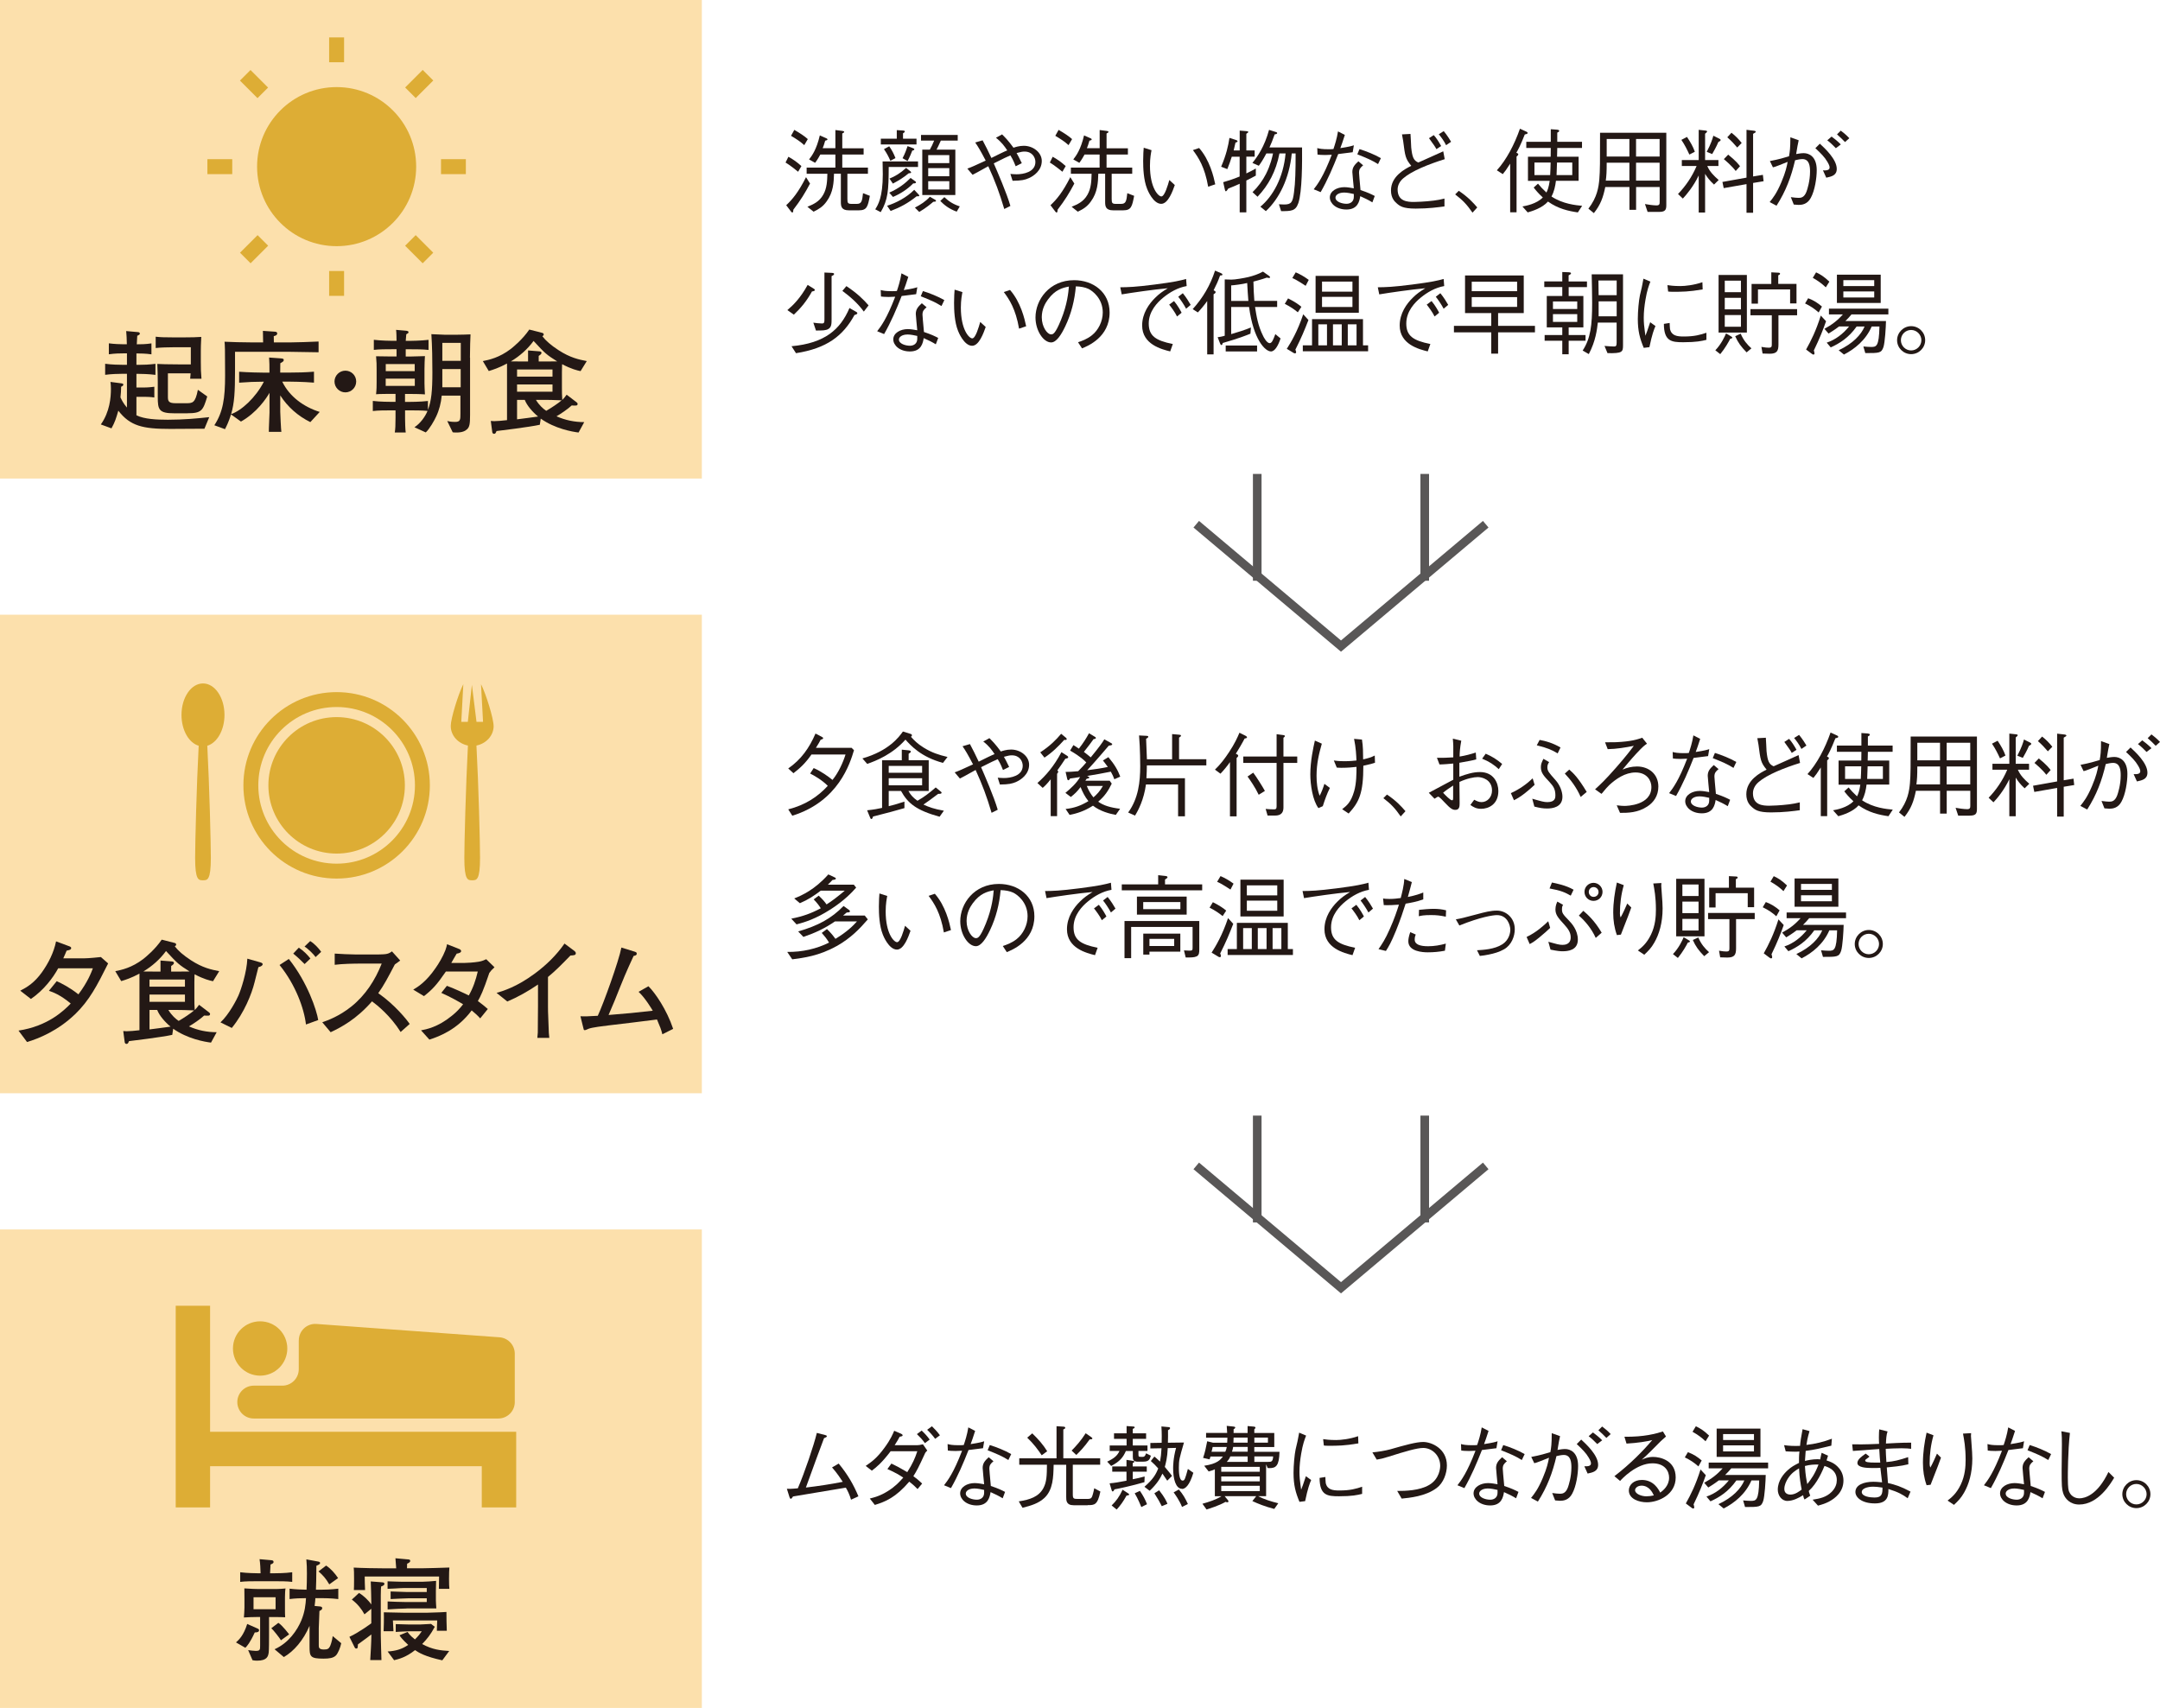 <?xml version="1.0" encoding="UTF-8"?><svg id="_レイヤー_2" xmlns="http://www.w3.org/2000/svg" viewBox="0 0 426.06 336.92"><defs><style>.cls-1{fill:none;stroke:#595757;stroke-width:1.7px;}.cls-2{fill:#fce0ac;}.cls-3{fill:#ddad35;}.cls-4{fill:#231815;}</style></defs><g id="_レイヤー_2-2"><g><g><rect class="cls-2" width="138.44" height="94.4"/><g><circle class="cls-3" cx="66.4" cy="32.87" r="15.69"/><rect class="cls-3" x="64.92" y="7.38" width="2.95" height="4.9"/><rect class="cls-3" x="64.92" y="53.46" width="2.95" height="4.9"/><rect class="cls-3" x="40.91" y="31.4" width="4.9" height="2.95"/><rect class="cls-3" x="86.99" y="31.4" width="4.9" height="2.95"/><rect class="cls-3" x="48.63" y="14.13" width="2.95" height="4.9" transform="translate(2.95 40.29) rotate(-45)"/><rect class="cls-3" x="81.21" y="46.71" width="2.95" height="4.9" transform="translate(-10.55 72.85) rotate(-44.99)"/><rect class="cls-3" x="47.66" y="47.69" width="4.9" height="2.95" transform="translate(-20.08 49.83) rotate(-45)"/><rect class="cls-3" x="80.24" y="15.1" width="4.9" height="2.95" transform="translate(12.5 63.32) rotate(-45)"/></g><g><path class="cls-4" d="M40.33,84.57c-1.08,0-5.8,.04-6.77,.04-5.41,0-7.88-.57-10.22-3.6-.44,1.52-.66,2.23-1.35,3.49l-2.1-.77c1.77-2.51,1.99-5.32,1.99-7.04,0-.57-.04-.95-.09-1.35l2.23,.29c.09,.02,.31,.04,.31,.24,0,.22-.24,.33-.44,.42,0,.71-.04,1.26-.13,2.1,.24,.51,.57,1.19,1.28,2.01v-6.66h-.99c-.86,0-2.05,.04-3.31,.2v-2.18c1.3,.18,2.78,.2,3.31,.2h.99v-2.25h-.77c-.42,0-1.61,0-2.8,.18v-2.16c1.1,.15,2.34,.18,2.8,.18h.75c-.04-1.26-.04-1.68-.13-2.6l2.25,.2c.2,.02,.44,.04,.44,.29,0,.2-.13,.26-.51,.44-.04,.44-.04,.57-.09,1.68,.64,0,1.77,0,2.89-.18v2.16c-1.06-.16-2.29-.18-2.96-.18v2.25h.4c1.01,0,2.16-.04,3.35-.2v2.18c-1.37-.18-2.93-.2-3.35-.2h-.4v2.69h1.57c.86,0,1.59-.11,1.96-.15v2.12c-.68-.11-1.5-.13-1.81-.13h-1.72v3.64c1.54,.77,4.04,.88,6.2,.88,3.13,0,5.8-.26,8.16-.51l-.95,2.29Zm-3.38-3.04h-2.54c-3.09,0-3.29-.71-3.29-3.24v-3.04c0-1.06-.04-2.47-.09-3.46,.93,.04,1.72,.09,4.21,.09h2.4v-3.38h-3.4c-.93,0-2.65,.04-3.53,.15v-2.23c1.01,.11,1.63,.13,3.18,.13h2.74c1.28,0,1.96-.02,3.07-.09-.07,1.57-.09,1.92-.09,2.76v2.14c0,1.41,.02,2.16,.13,3.35h-2.23c.04-.46,.04-.6,.09-1.06h-4.48v4.61c0,.86,.11,1.28,1.54,1.28h2.01c1.3,0,1.85,0,2.36-2.65l1.85,1.32c-.84,2.8-1.1,3.31-3.95,3.31Z"/><path class="cls-4" d="M61.22,83.27c-2.43-1.19-4.48-3-5.94-5.27v3.22c0,.42,.15,3.57,.22,3.97h-2.47c-.02-.62,.13-3.27,.13-3.82v-3.88c-.6,1.06-2.49,3.91-5.63,5.67l-1.96-1.41c-.46,1.48-.9,2.34-1.19,2.91l-2.1-.77c1.7-2.6,2.12-5.27,2.12-9.84,0-5.43-.04-5.94-.11-6.64,1.15,.07,3.82,.13,5.07,.13h2.54c0-.66-.02-1.63-.04-2.27l2.36,.16c.11,0,.46,.04,.46,.33,0,.4-.44,.49-.68,.55,.02,.24,.02,.35,.02,1.24h3.04c.84,0,4.83-.11,5.78-.18v2.12c-.68-.02-5.45-.09-5.6-.09h-10.88v3.53c0,4.52-.13,6.55-.77,8.76,2.01-.68,4.83-3.22,6.46-6.4-1.63,0-3.24,.07-4.88,.2v-2.16c1.7,.13,4.17,.18,4.92,.18h1.06c0-1.46,0-1.94-.07-2.98l2.12,.15c.57,.04,.77,.07,.77,.33s-.2,.38-.68,.64c-.02,.55-.02,.66-.02,1.85h1.7c1.65,0,3.31-.04,4.96-.18v2.16c-2.14-.18-4.79-.2-4.96-.2h-1.3c1.43,2.96,4.24,4.99,7.39,5.98l-1.85,2.01Z"/><path class="cls-4" d="M70.26,75.26c0,1.19-.97,2.14-2.14,2.14s-2.14-.97-2.14-2.14,.97-2.14,2.14-2.14,2.14,.93,2.14,2.14Z"/><path class="cls-4" d="M92.72,70.56v11.3c0,1.81-.11,2.34-.57,2.8-.4,.38-.99,.66-2.14,.66-.31,0-.51-.02-.71-.04l-1.08-2.23c.24,.07,.79,.18,1.54,.18,1.06,0,1.06-.44,1.06-1.68v-3.51h-3.69c-.13,1.43-.49,2.85-1.1,4.13-.33,.73-1.32,2.49-2.05,3.13l-2.23-1.02c1.1-.71,2.1-2.03,2.58-3.22-.93-.11-2.69-.11-3.53-.11h-.9v1.63c0,.57,.04,2.21,.13,2.74h-2.16c.11-.66,.15-1.46,.15-2.96v-1.41h-.86c-1.17,0-2.54,0-3.62,.13v-1.99c1.43,.18,3.51,.18,3.62,.18h.86v-1.57h-.44c-.66,0-2.82,0-3.4,.07,.11-.93,.11-1.7,.11-2.43v-2.41c0-.99,0-1.48-.11-2.65,.88,.02,1.99,.04,2.89,.04h1.15v-1.43h-.88c-1.17,0-2.54,0-3.6,.13v-1.99c1.43,.18,3.44,.2,3.6,.2h.88c0-.49-.02-1.72-.09-2.16l2.05,.18c.13,.02,.4,.07,.4,.27,0,.18-.13,.26-.44,.42-.04,.35-.04,.44-.11,1.3h.9c.07,0,2.07-.02,3.6-.2v1.99c-1.1-.13-2.49-.13-3.6-.13h-.9v1.43h.9c.15,0,1.01-.04,1.5-.04,.86-.02,.97-.04,1.39-.04-.04,.71-.09,1.48-.09,2.56v2.78c0,.09,.04,1.74,.09,2.21-.75-.07-2.45-.09-3.22-.09h-.71v1.57h.9s2.12,0,3.62-.18v1.74c.68-1.72,.88-3.8,.88-7.37,0-2.51-.04-5.03-.2-7.55,.44,.02,2.21,.11,2.58,.11h2.54c.42,0,2.23-.04,2.6-.07-.04,.71-.11,2.82-.11,4.59Zm-10.92,1.26h-5.71v1.39h5.71v-1.39Zm.02,2.87h-5.74v1.43h5.74v-1.43Zm9.07-7.06h-3.64v3.55h3.64v-3.55Zm-.02,5.18h-3.62v3.58h3.62v-3.58Z"/><path class="cls-4" d="M114.52,73.21c-.64-.13-1.81-.4-3.64-1.37,0,.13-.02,.44-.02,.51-.02,.31-.02,.84-.02,1.06v3.02c0,1.17,0,1.3,.07,2.47,.35-.35,.57-.64,.86-1.04l1.99,1.52c.13,.11,.18,.2,.18,.31,0,.26-.24,.31-.33,.31-.09,.02-.57,0-.84-.02-.77,.73-2.23,1.7-3,2.14,1.72,.77,3.57,1.15,5.47,1.15l-1.12,2.05c-1.24-.15-4.66-.75-7.46-2.74l-.18,1.21c-1.94,.44-8.21,1.21-8.54,1.24-.15,.38-.22,.55-.51,.55-.15,0-.31-.15-.33-.33l-.29-2.21c.22,.02,.42,.04,.68,.04,.64,0,1.5-.09,2.52-.2v-11.17c-1.59,.86-2.8,1.24-3.6,1.48l-1.17-1.96c1.21-.24,3.24-.66,5.52-2.4,.53-.42,2.36-1.92,3.64-3.82l2.58,.66c.15,.04,.27,.15,.27,.33,0,.15-.15,.24-.27,.33,.68,.88,1.65,1.74,3.18,2.74,2.34,1.52,4.02,1.85,5.58,2.16l-1.21,1.96Zm-9.27-5.96c-1.19,1.63-2.74,3-4.48,4.04,1.46,.02,2.03,.02,2.71,.02h.68v-2.18l2.25,.18c.2,.02,.4,.11,.4,.26,0,.22-.11,.35-.55,.64v1.1h1.35c.75,0,1.54,0,2.29-.02-2.07-1.3-2.36-1.54-4.66-4.04Zm3.73,5.63h-6.99v1.41h6.99v-1.41Zm0,2.96h-6.99v1.43h6.99v-1.43Zm-5.47,3.04h-1.52v3.84c.79-.11,3.38-.42,4.15-.55-1.1-.9-2.21-2.18-2.63-3.29Zm4.08,0h-1.88c.68,1.12,1.48,1.79,2.03,2.16,.88-.49,2.56-1.61,3.04-2.07-1.88-.07-2.25-.09-3.2-.09Z"/></g></g><g><rect class="cls-2" y="121.26" width="138.44" height="94.4"/><g><path class="cls-4" d="M14.73,200.14c-3.22,3.11-7.06,4.74-9.4,5.41l-1.68-2.25c5.83-.88,8.98-3.97,10.3-5.34-2.05-1.72-3.53-2.25-4.3-2.51l1.54-1.9c.99,.46,2.49,1.19,4.28,2.6,1.81-2.41,2.52-4.26,2.85-5.14h-6.84c-.99,1.83-2.8,4.28-5.38,6.05l-2.1-1.63c1.41-.73,2.8-1.59,4.26-3.62,1.3-1.83,2.34-3.88,2.8-6.11l2.67,.99c.11,.04,.31,.13,.31,.33,0,.33-.4,.4-.9,.51-.2,.51-.38,.88-.66,1.52h3.38c1.13,0,1.74-.02,4.04-.26l1.43,1.26c-2.21,4.41-3.66,7.26-6.6,10.11Z"/><path class="cls-4" d="M42.02,193.56c-.64-.13-1.81-.4-3.64-1.37,0,.13-.02,.44-.02,.51-.02,.31-.02,.84-.02,1.06v3.02c0,1.17,0,1.3,.07,2.47,.35-.35,.57-.64,.86-1.04l1.99,1.52c.13,.11,.18,.2,.18,.31,0,.26-.24,.31-.33,.31-.09,.02-.57,0-.84-.02-.77,.73-2.23,1.7-3,2.14,1.72,.77,3.57,1.15,5.47,1.15l-1.12,2.05c-1.24-.15-4.66-.75-7.46-2.74l-.18,1.21c-1.94,.44-8.21,1.21-8.54,1.24-.15,.38-.22,.55-.51,.55-.15,0-.31-.15-.33-.33l-.29-2.21c.22,.02,.42,.04,.68,.04,.64,0,1.5-.09,2.52-.2v-11.17c-1.59,.86-2.8,1.24-3.6,1.48l-1.17-1.96c1.21-.24,3.24-.66,5.52-2.4,.53-.42,2.36-1.92,3.64-3.82l2.58,.66c.15,.04,.27,.15,.27,.33,0,.15-.15,.24-.27,.33,.68,.88,1.65,1.74,3.18,2.74,2.34,1.52,4.02,1.85,5.58,2.16l-1.21,1.96Zm-9.27-5.96c-1.19,1.63-2.74,3-4.48,4.04,1.46,.02,2.03,.02,2.71,.02h.68v-2.18l2.25,.18c.2,.02,.4,.11,.4,.26,0,.22-.11,.35-.55,.64v1.1h1.35c.75,0,1.54,0,2.29-.02-2.07-1.3-2.36-1.54-4.66-4.04Zm3.73,5.63h-6.99v1.41h6.99v-1.41Zm0,2.96h-6.99v1.43h6.99v-1.43Zm-5.47,3.04h-1.52v3.84c.79-.11,3.38-.42,4.15-.55-1.1-.9-2.21-2.18-2.63-3.29Zm4.08,0h-1.88c.68,1.12,1.48,1.79,2.03,2.16,.88-.49,2.56-1.61,3.04-2.07-1.88-.07-2.25-.09-3.2-.09Z"/><path class="cls-4" d="M50.97,190.78c-.09,.38-.15,.64-.77,3.04-.55,2.23-2.01,5.94-4.48,8.96l-2.23-1.1c1.72-1.59,3.24-4.59,3.53-5.27,.53-1.19,1.65-4.61,1.77-7.3l2.56,.73c.35,.11,.46,.2,.46,.38,0,.15-.18,.42-.84,.57Zm9.38,11.32c-.35-3.13-2.05-7.85-5.21-11.74l1.83-1.19c3.69,4.63,5.49,10.11,5.8,12.05l-2.43,.88Zm-.26-11.92c-.13-.13-.22-.22-.99-.97-.29-.29-.73-.66-1.26-1.1l1.1-1.17c1.02,.68,1.7,1.41,2.29,2.14l-1.15,1.1Zm2.16-1.39c-.33-.49-1.46-1.63-2.18-2.07l1.12-1.08c.99,.62,1.77,1.57,2.16,2.12l-1.1,1.04Z"/><path class="cls-4" d="M79.03,203.58c-2.01-3.22-4.7-5.36-5.65-6.05-3.07,3.53-6.09,5.12-8.16,6.09l-1.65-1.96c1.08-.38,3.31-1.17,5.74-3.11,2.76-2.21,4.7-5.21,5.98-8.47h-3.93c-1.59,0-3.77,.04-5.34,.24v-2.21c.71,.07,3.42,.18,4.32,.18h3.24c2.16,0,2.41-.07,2.65-.11,.46-.07,.86-.33,1.08-.51l1.63,1.81c-.42,.29-.55,.4-1.06,.77-1.35,2.58-2.18,4.15-3.27,5.67,3.27,2.27,5.65,5.25,6.2,6.07l-1.79,1.59Z"/><path class="cls-4" d="M96.53,191.89c-1.24,3.68-1.72,4.61-2.27,5.58,.77,.55,1.26,.97,1.96,1.57l-1.5,1.85c-.51-.57-1.08-1.08-1.68-1.57-2.82,3.77-6.31,5.1-8.34,5.76l-1.65-1.83c1.04-.2,3.31-.62,6.05-2.85,.84-.66,1.59-1.43,2.25-2.29-.88-.53-2.36-1.39-4.3-2.25l1.1-1.39c1.17,.4,3.77,1.61,4.32,1.9,.84-1.46,1.39-3.07,1.77-4.72h-6.29c-1.83,2.67-2.65,3.53-4.32,4.85l-2.12-1.28c.86-.51,2.52-1.48,4.46-4.33,.55-.79,1.39-2.16,1.88-3.44,.2-.53,.26-.84,.33-1.19l2.4,.95c.13,.04,.38,.2,.38,.4,0,.31-.49,.46-.88,.51-.18,.27-.99,1.72-1.06,1.83h2.69c.4,0,1.72-.07,2.74-.24,.66-.11,1.12-.33,1.46-.49l1.63,1.59c-.57,.51-.68,.66-.99,1.08Z"/><path class="cls-4" d="M112.5,188.51c-2.18,2.23-2.93,2.98-4.41,4.21v5.91c0,1.57,.07,1.76,.11,3.62,.02,1.37,.09,1.88,.15,2.49h-2.36c.04-.46,.09-.95,.09-1.04,0-.84,.04-4.5,.04-5.25v-4.24c-1.9,1.3-3.93,2.45-6.05,3.35l-2.12-1.7c1.28-.38,3.95-1.15,7.55-3.82,2.25-1.66,4.26-3.62,5.85-5.91l2.01,1.5c.13,.11,.22,.26,.22,.4,0,.42-.4,.42-1.08,.46Z"/><path class="cls-4" d="M130.65,204.02c-.24-.95-.4-1.37-1.06-2.91-4.41,.55-5.78,.73-9.58,1.17-.82,.09-3.27,.4-3.86,.64-.6,.26-.66,.29-.82,.29-.2,0-.18-.07-.31-.6l-.53-2.14c.73,.04,1.39,.04,3.42-.09,1.12-2.38,4.15-10.79,4.66-13.46l2.43,.75c.42,.13,.6,.18,.6,.44,0,.33-.29,.4-.62,.46-.4,.88-1.43,3.04-2.6,5.98-1.06,2.67-1.17,2.96-2.34,5.67,4.21-.35,4.68-.38,8.72-.84-.13-.22-1.48-2.52-2.8-3.73l1.94-1.1c1.32,1.28,3.62,4.63,4.88,8.41l-2.12,1.06Z"/></g><g><path class="cls-3" d="M66.4,136.53c-10.15,0-18.39,8.23-18.39,18.39s8.23,18.39,18.39,18.39,18.39-8.23,18.39-18.39-8.23-18.39-18.39-18.39Zm0,33.84c-8.53,0-15.45-6.92-15.45-15.45s6.92-15.45,15.45-15.45,15.45,6.92,15.45,15.45-6.92,15.45-15.45,15.45Z"/><circle class="cls-3" cx="66.4" cy="154.92" r="13.46"/><path class="cls-3" d="M40.03,134.82c-2.34,0-4.23,2.78-4.23,6.21,0,3,1.45,5.51,3.39,6.08-.42,7.93-.7,19.29-.7,22.11,0,4.45,.69,4.43,1.55,4.43s1.55,.01,1.55-4.43c0-2.82-.28-14.18-.7-22.11,1.93-.57,3.39-3.08,3.39-6.08,0-3.43-1.89-6.21-4.23-6.21Z"/><path class="cls-3" d="M97.36,143.21c0-1.46-1.47-6.25-2.48-8.25l.4,7.43h-1.29l-.91-7.29-.8,7.29h-1.29l.4-7.43c-1.01,2-2.48,6.79-2.48,8.25,0,1.92,1.47,3.47,3.39,3.86-.42,7.93-.71,19.32-.71,22.15,0,4.45,.69,4.43,1.55,4.43s1.55,.01,1.55-4.43c0-2.83-.28-14.22-.71-22.15,1.92-.39,3.39-1.95,3.39-3.86Z"/></g></g><g><rect class="cls-2" y="242.52" width="138.44" height="94.4"/><g><path class="cls-4" d="M50.25,322.03c-.95,2.07-1.5,2.65-1.85,3.02l-1.85-1.06c.6-.53,1.52-1.41,2.21-3.64l1.99,.88c.26,.11,.35,.2,.35,.35,0,.42-.51,.44-.84,.44Zm3.97-10.11h-3.42c-1.12,0-2.4,0-3.42,.13v-1.9c1.37,.18,3.27,.2,3.42,.2h.6c-.02-.84-.07-1.96-.2-2.78l2.27,.2c.26,.02,.49,.07,.49,.33,0,.2-.04,.29-.6,.53-.02,.49-.07,1.24-.09,1.72h.95c.2,0,1.99,0,3.42-.2v1.9c-1.06-.13-2.38-.13-3.42-.13Zm1.99,3.16v2.23c0,.64,0,1.3,.04,1.72-.51-.04-1.3-.04-2.43-.04h-.75v3.68c0,.66,0,2.87-.07,3.33-.11,.73-.31,1.59-2.29,1.59-.31,0-.53-.02-.9-.09l-.86-1.99c.49,.07,1.12,.15,1.5,.15,.86,0,.86-.24,.86-1.08v-5.6h-.66c-.62,0-1.94,.04-2.54,.09,.04-.51,.11-1.41,.11-1.96v-1.79c0-.53-.02-1.43-.02-1.99,1.19,.09,2.32,.13,2.89,.13h2.89c1.3,0,1.88-.07,2.34-.11-.07,.31-.11,1.13-.11,1.72Zm-1.85,0h-4.35v2.36h4.35v-2.36Zm1.06,8.49c-.29-.49-1.48-2.01-1.9-2.38l1.39-1.06c.84,.55,2.05,2.18,2.12,2.27l-1.61,1.17Zm10.83,3c-.51,.51-1.32,.62-2.43,.62-2.63,0-2.76-.4-2.76-2.41v-4.06c-1.24,2.89-3.09,5.01-5.07,6.16l-1.83-1.54c2.82-1.26,4.48-3.79,5.27-5.67,.71-1.7,.86-3.16,.93-4.41-1.08,0-2.16,.04-3.24,.18v-2.05c1.04,.13,2.52,.2,3.35,.2,.04-.95,.07-1.83,.07-3.16,0-1.15-.02-1.74-.11-2.82l2.16,.4c.27,.04,.55,.09,.55,.31s-.22,.33-.73,.55c0,2.03-.07,4.46-.09,4.72h1.17c.18,0,1.92-.02,3.24-.2v2.05c-1.39-.18-3.11-.18-3.24-.18h-1.28c-.02,.33-.04,.73-.15,1.54l.97,.09c.31,.02,.53,.09,.53,.35s-.24,.4-.55,.55c-.04,.84-.13,3.04-.13,3.38v3.38c0,.42,.02,.84,1.01,.84,.73,0,.95-.15,1.19-.6,.09-.18,.4-.93,.55-2.05l1.68,1.41c-.18,.88-.62,1.96-1.06,2.43Zm-1.3-14.03c-.66-1.15-1.26-1.81-2.12-2.56l1.5-1.15c.95,.64,1.72,1.52,2.36,2.47l-1.74,1.24Z"/><path class="cls-4" d="M75.18,312.96c-.02,.29-.07,.44-.07,1.72v7.94c0,.77,.11,4.17,.13,4.85h-2.21c.07-1.06,.22-3.73,.22-4.7v-.35c-.29,.24-.68,.53-1.02,.77-.35,.24-1.1,.79-1.63,1.19-.04,.68-.04,.82-.33,.82-.15,0-.26-.11-.33-.26l-1.02-2.05c1.81-.82,4.21-2.58,4.32-2.67v-2.87l-1.35,1.1c-.53-.99-1.32-2.03-2.49-2.91l1.41-1.3c.86,.46,1.96,1.54,2.43,2.27v-.31c0-1.04-.07-3.24-.11-4.24l2.29,.18c.18,.02,.4,.04,.4,.29,0,.31-.35,.42-.66,.53Zm11.39,.46c0-.4,.04-2.1,.04-2.43h-14.67c0,.18,.02,2.05,.07,2.67h-2.21c.02-.6,.04-.68,.04-2.16s-.02-1.68-.07-2.27c1.52,.09,4.61,.15,6.24,.15h2.14c-.07-1.04-.13-1.65-.15-1.99l2.43,.22c.26,.02,.49,.04,.49,.29,0,.26-.27,.4-.62,.57-.02,.24-.02,.31-.02,.9h2.87c.6,0,4.72-.11,5.49-.15-.04,.51-.07,1.13-.07,2.21s.02,1.48,.07,1.99h-2.07Zm-.4,8.27c.02-.31,.04-1.74,.07-2.03h-8.74c.02,.33,.09,1.81,.11,2.12h-1.94c.02-.38,.09-2.74,.04-3.73,.66,0,3.66,.09,4.28,.09h4.1c.42,0,2.34-.07,2.71-.09,.44-.02,.66-.02,1.26-.07-.02,.84,.04,2.82,.07,3.71h-1.96Zm-5.98-4.39c-.6,0-2.85,.11-3.73,.18v-1.57c.62,.04,2.74,.11,3.4,.11h4.32v-.73h-3.73c-.53,0-2.91,.13-3.4,.15v-1.5c.51,.02,2.78,.11,3.27,.11h3.86v-.79h-4.46c-.4,0-1.52,.07-1.77,.09-.42,.02-1.15,.04-1.5,.07v-1.48c.66,.02,2.43,.09,3.02,.09h3.77c.46,0,2.29-.11,2.78-.18-.02,.53-.04,1.41-.04,1.94v1.96c0,.31,.07,1.3,.09,1.54h-5.89Zm7.04,10.22c-3.35-.73-4.63-1.5-5.36-2.01-1.81,1.43-3.2,1.76-4.13,1.99l-1.28-1.72c1.54-.09,2.82-.44,4.06-1.3-.11-.11-1.3-1.17-1.72-1.9l1.59-.66c.18,.24,.49,.73,1.46,1.48,.75-.75,1.04-1.15,1.35-1.61h-2.4c-.44,0-2.34,.11-2.74,.13v-1.54c.38,.02,2.07,.07,2.43,.07h2.49c.22,0,1.9-.11,2.05-.11l.73,.57c-.82,1.52-1.46,2.34-2.49,3.4,2.05,1.12,3.62,1.26,5.34,1.37l-1.37,1.85Z"/></g><g><polygon class="cls-3" points="41.44 282.44 41.44 257.58 34.66 257.58 34.66 297.36 41.44 297.36 41.44 289.23 95.03 289.23 95.03 297.36 101.82 297.36 101.82 282.44 41.44 282.44"/><circle class="cls-3" cx="51.31" cy="266.01" r="5.36"/><path class="cls-3" d="M58.93,264.42v5.68c0,1.79-1.45,3.24-3.24,3.24h-5.64c-1.79,0-3.24,1.45-3.24,3.24h0c0,1.79,1.45,3.24,3.24,3.24h48.25c1.79,0,3.24-1.45,3.24-3.24v-9.54c0-1.7-1.31-3.11-3.01-3.24l-36.11-2.63c-1.88-.14-3.48,1.35-3.48,3.24Z"/></g></g><g><path class="cls-4" d="M155.51,30.92c.85,.47,1.6,.97,2.57,1.84l-.65,1.12c-.54-.43-1.55-1.26-2.48-1.82l.56-1.13Zm4.27,5.29c-.97,1.84-1.85,3.28-3.29,5.15-.02,.29-.02,.56-.22,.56-.07,0-.13-.04-.25-.2l-.94-1.24c1.19-1.1,2.41-2.56,3.91-5.53l.79,1.26Zm-3.1-10.59c1.15,.67,2,1.22,2.66,1.82l-.7,1.19c-.74-.68-1.6-1.24-2.61-1.84l.65-1.17Zm8.1,3.65v-3.62l1.42,.18c.18,.04,.32,.07,.32,.18,0,.14-.2,.23-.38,.32v2.93h4.21v1.22h-4.21v2.58h5.06v1.22h-4.05v4.97c0,.81,.11,.97,.85,.97h1.01c.94,0,1.06-.56,1.22-2.11l1.35,.52c-.4,2.09-.56,2.86-2.16,2.86h-1.98c-1.49,0-1.58-.81-1.58-1.67v-5.55h-1.35c-.05,1.69-.13,3.66-1.46,5.47-.77,1.08-1.58,1.53-2.57,2.02l-1.22-.97c1.13-.47,2.34-.97,3.13-2.39,.74-1.3,.77-2.75,.81-4.12h-4.09v-1.22h5.67v-2.58h-2.97c-.59,1.08-.85,1.39-1.03,1.64l-1.19-.67c.59-.76,1.46-1.94,2.12-4.74l1.33,.59c.09,.05,.18,.11,.18,.2,0,.14-.2,.2-.45,.25-.2,.74-.34,1.08-.5,1.49h2.5Z"/><path class="cls-4" d="M181.08,31.86v1.08h-5.78c-.02,4.66-.14,6.46-1.58,8.91l-1.08-.56c.54-.85,1.49-2.34,1.49-6.9,0-.4-.04-2.18-.04-2.54h6.99Zm-3.01-6.12c.16,.02,.41,.02,.41,.2,0,.14-.2,.25-.36,.36v1.06h2.66v1.13h-7.04v-1.13h3.15v-1.69l1.17,.07Zm-2.66,3.13c.5,.72,.88,1.42,1.22,2.32l-1.01,.52c-.31-.72-.67-1.44-1.26-2.29l1.04-.56Zm-.43,11.72c1.76-.56,3.85-1.62,5.35-3.15l.86,.92c.05,.05,.14,.16,.14,.23,0,.16-.25,.14-.52,.13-1.75,1.39-3.24,2.18-5.13,2.9l-.7-1.03Zm.43-2.59c2-.88,3.24-1.93,4.21-2.9l.92,.67c.05,.04,.14,.11,.14,.2,0,.22-.41,.22-.54,.2-1.13,1.15-2.5,2.05-4,2.68l-.74-.85Zm.04-2.77c1.1-.45,2.11-1.03,3.28-2.11l.85,.68c.07,.05,.14,.14,.14,.22,0,.13-.22,.16-.47,.16-1.13,.92-1.93,1.4-3.13,2.04l-.67-.99Zm4.68-5.98c.11,.04,.22,.09,.22,.2,0,.16-.22,.23-.41,.27-.13,.38-.49,1.24-.92,2.05l-.99-.56c.5-.94,.81-1.84,.99-2.39l1.12,.43Zm.34,11.7c1.08-.56,2.14-1.22,2.95-2.14l1.01,.58s.2,.11,.2,.22c0,.18-.22,.18-.54,.2-.4,.34-1.42,1.22-2.77,2l-.85-.85Zm8.44-14.33v1.12h-3.33c-.43,.95-.63,1.37-.85,1.78h3.71v8.95h-6.52v-8.95h1.49c.27-.47,.63-1.19,.85-1.78h-2.59v-1.12h7.24Zm-1.66,5.56v-1.58h-4.16v1.58h4.16Zm0,2.59v-1.6h-4.16v1.6h4.16Zm0,2.61v-1.64h-4.16v1.64h4.16Zm-.97,1.51c.88,.86,1.84,1.44,3.04,1.82l-.61,1.04c-1.57-.56-2.54-1.39-3.24-2.11l.81-.76Z"/><path class="cls-4" d="M200.34,32.79c-.5-1.28-.83-1.8-1.04-2.14-.61,.27-1.3,.56-3.28,1.58,.68,1.57,2.54,5.82,3.28,8.39l-1.21,.61c-.95-3.21-1.8-5.49-3.15-8.44-2.2,1.22-2.45,1.37-3.1,1.69l-1.03-1.22c.83-.29,1.51-.61,3.62-1.58-1.06-2.02-1.49-2.74-2.07-3.57l1.46-.43c.61,1.12,1.1,2.14,1.73,3.48,.29-.14,1.53-.77,1.78-.88,.86-.41,.95-.45,1.35-.61-.52-.79-1.1-1.62-2.23-2.49l1.21-.67c.65,.65,1.22,1.22,2.25,2.63,.32-.11,1.12-.38,2.03-.38,1.87,0,3.55,1.33,3.55,2.99,0,1.91-1.64,2.99-2.5,3.37-.83,.38-1.51,.52-3.26,.54l-.43-1.35c.2,.02,.81,.07,1.22,.07,1.3,0,3.71-.41,3.71-2.43,0-.85-.58-2.05-2.14-2.05-.43,0-.65,.05-1.57,.29,.32,.56,.4,.7,1.03,2l-1.21,.61Z"/><path class="cls-4" d="M207.64,30.92c.85,.47,1.6,.97,2.57,1.84l-.65,1.12c-.54-.43-1.55-1.26-2.48-1.82l.56-1.13Zm4.27,5.29c-.97,1.84-1.85,3.28-3.29,5.15-.02,.29-.02,.56-.22,.56-.07,0-.13-.04-.25-.2l-.94-1.24c1.19-1.1,2.41-2.56,3.91-5.53l.79,1.26Zm-3.1-10.59c1.15,.67,2,1.22,2.66,1.82l-.7,1.19c-.74-.68-1.6-1.24-2.61-1.84l.65-1.17Zm8.1,3.65v-3.62l1.42,.18c.18,.04,.32,.07,.32,.18,0,.14-.2,.23-.38,.32v2.93h4.21v1.22h-4.21v2.58h5.06v1.22h-4.05v4.97c0,.81,.11,.97,.85,.97h1.01c.94,0,1.06-.56,1.22-2.11l1.35,.52c-.4,2.09-.56,2.86-2.16,2.86h-1.98c-1.49,0-1.58-.81-1.58-1.67v-5.55h-1.35c-.05,1.69-.13,3.66-1.46,5.47-.77,1.08-1.58,1.53-2.58,2.02l-1.22-.97c1.13-.47,2.34-.97,3.13-2.39,.74-1.3,.77-2.75,.81-4.12h-4.09v-1.22h5.67v-2.58h-2.97c-.59,1.08-.85,1.39-1.03,1.64l-1.19-.67c.59-.76,1.46-1.94,2.12-4.74l1.33,.59c.09,.05,.18,.11,.18,.2,0,.14-.2,.2-.45,.25-.2,.74-.34,1.08-.5,1.49h2.5Z"/><path class="cls-4" d="M227.14,29.62c-.09,.49-.31,1.53-.31,3.06,0,4.39,1.64,6.07,2.25,6.07,.65,0,1.3-2.27,1.57-3.24l1.08,.99c-.41,1.17-1.31,3.71-2.68,3.71-1.6,0-2.7-2.74-2.77-2.93-.72-1.78-.79-4.16-.79-5.55,0-1.24,.07-2.09,.11-2.59l1.55,.49Zm9.38-.43c2.12,2.41,2.88,5.69,3.19,7.17l-1.4,.47c-.67-3.89-1.93-5.78-3.01-7.22l1.22-.41Z"/><path class="cls-4" d="M245.84,35.64v6.25h-1.31v-5.64c-.9,.41-1.22,.54-2.25,.95-.11,.16-.34,.54-.47,.54s-.18-.23-.22-.4l-.31-1.4c.92-.27,1.89-.56,3.24-1.12v-3.91h-1.55c-.32,1.01-.47,1.39-.88,2.45l-1.22-.47c1.01-2.36,1.39-4.07,1.64-5.69l1.33,.43c.16,.05,.27,.16,.27,.25,0,.14-.25,.2-.41,.25-.16,.74-.22,.95-.36,1.55h1.19v-3.92l1.35,.11c.16,.02,.34,.04,.34,.16,0,.09-.04,.13-.38,.36v3.29h1.64v1.22h-1.64v3.31c.67-.31,1.26-.63,1.87-.97v1.4c-.72,.4-1.22,.65-1.87,.97Zm10.24,4.46c-.52,1.55-1.46,1.55-3.38,1.55l-.43-1.35c.32,.02,.68,.04,1.03,.04,1.44,0,1.69-.47,1.94-2.38,.27-1.98,.32-4.27,.32-7.69h-.76c-.47,4.9-2.48,8.95-5.11,11.38l-1.08-.88c2.43-2,4.54-5.69,4.97-10.5h-1.21c-.68,3.53-2.16,6.27-4.32,8.54l-.99-.9c1.08-1.04,1.98-2.27,2.67-3.62,.9-1.8,1.24-3.37,1.37-4.02h-1.31c-.74,1.37-1.03,1.8-1.49,2.43l-1.26-.56c1.01-1.26,2.36-3.17,3.28-6.52l1.28,.4c.13,.04,.32,.09,.32,.23,0,.2-.38,.25-.49,.25-.45,1.28-.67,1.78-1.03,2.59h6.43c.02,2.84,.04,8.68-.74,11Z"/><path class="cls-4" d="M265.26,26.65c-.49,1.51-.54,1.66-.88,2.57,1.76-.27,2.21-.41,2.67-.56l-.23,1.37c-.58,.09-1.91,.25-2.86,.36-1.01,2.58-2.09,5.11-3.46,7.51l-1.37-.56c.74-.95,1.89-2.45,3.56-6.81-.2,0-1.12,.05-1.3,.05-.81,0-1.22-.05-1.51-.09l-.05-1.28c.47,.13,.97,.23,2.2,.23,.45,0,.63,0,.99-.04,.27-.81,.67-2.02,.9-3.48l1.35,.7Zm3.62,5.96c-.58,.49-.81,.77-.81,1.48,0,.29,.11,1.37,.29,3.4,1.49,.5,2.11,.81,2.81,1.17l-.47,1.26c-.86-.52-1.37-.76-2.39-1.22-.16,.97-.47,2.63-2.72,2.63-2.03,0-3.28-1.22-3.28-2.38,0-1.26,1.4-2.03,2.86-2.03,.63,0,1.33,.14,1.87,.23-.04-.5-.29-2.85-.29-3.21,0-.94,.45-1.44,1.19-2.12l.94,.79Zm-3.82,5.38c-.97,0-1.64,.47-1.64,.99,0,.83,1.3,1.22,2.18,1.22,.74,0,1.44-.41,1.44-1.37v-.56c-.52-.11-1.26-.29-1.98-.29Zm3.11-8.57c1.3,.4,2.97,1.06,4.21,1.78l-.56,1.17c-1.33-.81-2.07-1.12-4.09-1.93l.43-1.03Z"/><path class="cls-4" d="M278.22,26.42c.05,.41,.11,2.27,.14,2.65,.2,1.93,.47,2.59,1.4,2.99,.77-.36,4.23-1.87,4.92-2.21l.29,1.55c-3.17,.99-6.5,2.32-8.16,3.76-.67,.56-1.13,1.35-1.13,2.21,0,2.36,1.93,2.47,3.24,2.47,.31,0,2.18-.05,3.89-.27,.85-.11,1.28-.2,2.11-.4v1.55c-1.21,.16-3.12,.43-5.67,.43s-3.15-.5-3.8-1.08c-.32-.29-1.08-.97-1.08-2.5,0-2.81,2.75-4.23,4-4.86-1.17-1.42-1.21-1.91-1.6-4.92-.02-.2-.2-1.1-.23-1.28l1.69-.09Zm4.59,.23c.54,.59,1.03,1.39,1.46,2.16l-.94,.61c-.27-.52-.4-.68-1.46-2.16l.94-.61Zm1.96-.79c.72,.85,1.33,1.89,1.46,2.11l-.99,.67c-.4-.83-1.03-1.67-1.44-2.16l.97-.61Z"/><path class="cls-4" d="M287.74,37.64c1.82,1.21,2.86,2.36,3.65,3.28l-.94,1.03c-1.13-1.62-1.89-2.43-3.42-3.6l.7-.7Z"/><path class="cls-4" d="M295.25,33.6c1.89-2.07,3.48-5.11,4.56-8.21l1.22,.56c.16,.07,.29,.14,.29,.27,0,.16-.05,.18-.56,.31-.85,2.16-1.33,3.03-1.66,3.6,.22,.09,.38,.16,.38,.32s-.22,.34-.34,.43v11h-1.26v-9.6c-.77,1.21-.99,1.51-1.46,2.07l-1.17-.76Zm6.14-2.68h4.48c.02-.7,.02-.81,.02-1.73h-4.83v-1.22h4.83v-2.48l1.26,.09c.23,.04,.4,.07,.4,.23s-.14,.23-.38,.36v1.8h4.88v1.22h-4.88c-.02,.83-.02,.92-.04,1.73h4.25v4.74h-4.47c-.13,1.08-.36,2.14-.88,3.1,2.23,1.49,4.86,1.73,6.05,1.84l-.85,1.3c-1.87-.27-3.89-.72-5.89-2.14-1.13,1.28-3.12,1.89-4,2.14l-1.04-1.17c.68-.13,2.79-.5,4.02-1.78-.9-.81-1.46-1.51-1.8-1.96l.85-.76c.45,.56,.94,1.08,1.66,1.75,.23-.45,.45-.97,.65-2.3h-4.29v-4.74Zm1.28,3.62h3.1c.04-.56,.07-1.66,.09-2.48h-3.19v2.48Zm4.45-2.48c-.04,1.4-.04,1.57-.09,2.48h3.1v-2.48h-3.01Z"/><path class="cls-4" d="M327.22,41.8h-2.23l-.52-1.55c.45,.09,1.64,.27,2.29,.27,.58,0,.61-.31,.61-.68v-2.95h-4.65v4.5h-1.31v-4.5h-4.77c-.41,2-.9,3.46-2.25,5.15l-1.08-.88c1.73-2.23,2.02-4.23,2.16-5.82,.14-1.71,.14-3.37,.14-9.15h13.07v14.3c0,.95-.25,1.31-1.46,1.31Zm-5.82-9.7h-4.48c0,1.82-.05,2.59-.18,3.53h4.66v-3.53Zm0-4.68h-4.48v3.46h4.48v-3.46Zm5.96,0h-4.65v3.46h4.65v-3.46Zm0,4.68h-4.65v3.53h4.65v-3.53Z"/><path class="cls-4" d="M336.76,32.74c.47,1.12,1.33,1.98,2.25,2.77l-.92,.9c-.9-.83-1.37-1.48-1.76-2.12v7.63h-1.26v-7.31c-1.01,2.14-2.43,3.83-3.13,4.56l-.95-.9c1.49-1.55,2.77-3.4,3.67-5.53h-2.92v-1.17h3.33v-5.96l1.3,.14c.09,0,.36,.04,.36,.18,0,.13-.27,.34-.4,.45v5.19h2.63v1.17h-2.2Zm-4-5.73c.7,1.06,1.17,1.87,1.55,2.92l-1.08,.56c-.47-1.03-.94-1.95-1.58-2.9l1.12-.58Zm3.89,2.95c.86-1.64,1.13-2.54,1.31-3.19l1.22,.61c.16,.09,.22,.16,.22,.23,0,.18-.23,.29-.45,.4-.43,1.01-.9,1.82-1.22,2.38l-1.08-.43Zm9.15,12.01h-1.3v-5.65l-4.5,.79-.25-1.22,4.75-.85v-9.43l1.51,.18c.27,.04,.31,.14,.31,.2,0,.09,0,.13-.52,.41v8.41l1.93-.32,.14,1.26-2.07,.34v5.89Zm-4.92-11.47c1.55,1.24,2.07,1.94,2.34,2.29l-.85,.94c-.76-1.01-2-2.05-2.34-2.34l.85-.88Zm.65-4.32c.83,.65,1.37,1.21,2.02,2.02l-.88,.9c-.61-.72-1.15-1.3-1.96-2.02l.83-.9Z"/><path class="cls-4" d="M349.12,31.77c1.8-.34,2.85-.67,3.76-.94,.16-.88,.27-1.57,.27-3.75l1.64,.59c-.18,.77-.27,1.33-.5,2.72,.4-.07,.97-.18,1.49-.18,1.04,0,2.57,.65,2.57,3.35,0,1.53-.36,4-1.17,5.47-.68,1.28-1.76,1.39-2.39,1.39-.2,0-.41-.02-.97-.07l-.58-1.46c.74,.09,1.13,.14,1.49,.14,.45,0,1.13,0,1.6-1.22,.16-.43,.7-2.09,.7-3.96,0-1.01-.11-2.47-1.51-2.47-.47,0-1.13,.16-1.44,.23-.77,3.29-1.8,6.05-3.66,8.97l-1.35-.72c.68-.85,1.37-1.71,2.3-3.91,.86-2.02,1.08-3.15,1.24-4.02-.27,.11-1.46,.58-1.71,.68-.65,.25-.85,.32-1.19,.4l-.61-1.26Zm9.85-3.42c.97,.9,3.33,3.06,3.33,4.97,0,1.3-1.06,1.51-2.07,1.73l-.65-1.44c.5,.02,1.31,.04,1.31-.56,0-.29-.13-.61-.45-1.15-.52-.9-1.28-1.66-2.36-2.67l.88-.88Zm3.15,.88c-.47-.49-1.12-1.13-1.69-1.55l.85-.74c.61,.45,1.17,.9,1.82,1.55l-.97,.74Zm.97-3.46c.47,.34,1.12,.88,1.69,1.49l-.85,.76c-.52-.54-1.1-1.1-1.58-1.51l.74-.74Z"/><path class="cls-4" d="M160.16,57.5c-1.04,1.87-2.14,3.22-3.57,4.57l-1.28-.9c1.13-.95,2.59-2.38,4-4.97l1.19,.74c.09,.07,.23,.14,.23,.25,0,.16-.14,.23-.58,.31Zm8.39,4.63c-2.25,4.14-5.47,6.59-11.54,7.54l-.88-1.37c6.57-.61,9.61-3.28,11.43-7.54l1.33,.76c.05,.02,.22,.13,.22,.25,0,.2-.31,.31-.56,.36Zm-4.52-7.65v8.46c0,.86,0,1.57-.61,1.94-.52,.32-1.15,.32-2.47,.32l-.52-1.55c.45,.07,1.22,.16,1.69,.16,.5,0,.5-.23,.5-1.01v-9.04l1.53,.07c.11,.02,.38,.04,.38,.2,0,.2-.22,.31-.5,.43Zm6.36,6.99c-1.15-1.6-2.65-2.92-4.23-4.09l.79-.94c2.11,1.4,3.33,2.59,4.38,3.8l-.94,1.22Z"/><path class="cls-4" d="M179.15,54.65c-.49,1.51-.54,1.66-.88,2.57,1.76-.27,2.21-.41,2.67-.56l-.23,1.37c-.58,.09-1.91,.25-2.86,.36-1.01,2.58-2.09,5.11-3.46,7.51l-1.37-.56c.74-.95,1.89-2.45,3.56-6.81-.2,0-1.12,.05-1.3,.05-.81,0-1.22-.05-1.51-.09l-.05-1.28c.47,.13,.97,.23,2.2,.23,.45,0,.63,0,.99-.04,.27-.81,.67-2.02,.9-3.48l1.35,.7Zm3.62,5.96c-.58,.49-.81,.77-.81,1.48,0,.29,.11,1.37,.29,3.4,1.49,.5,2.11,.81,2.81,1.17l-.47,1.26c-.86-.52-1.37-.76-2.39-1.22-.16,.97-.47,2.63-2.72,2.63-2.03,0-3.28-1.22-3.28-2.38,0-1.26,1.4-2.03,2.86-2.03,.63,0,1.33,.14,1.87,.23-.04-.5-.29-2.85-.29-3.21,0-.94,.45-1.44,1.19-2.12l.94,.79Zm-3.82,5.38c-.97,0-1.64,.47-1.64,.99,0,.83,1.3,1.22,2.18,1.22,.74,0,1.44-.41,1.44-1.37v-.56c-.52-.11-1.26-.29-1.98-.29Zm3.11-8.57c1.3,.4,2.97,1.06,4.21,1.78l-.56,1.17c-1.33-.81-2.07-1.12-4.09-1.93l.43-1.03Z"/><path class="cls-4" d="M189.84,57.62c-.09,.49-.31,1.53-.31,3.06,0,4.39,1.64,6.07,2.25,6.07,.65,0,1.3-2.27,1.57-3.24l1.08,.99c-.41,1.17-1.31,3.71-2.68,3.71-1.6,0-2.7-2.74-2.77-2.93-.72-1.78-.79-4.16-.79-5.55,0-1.24,.07-2.09,.11-2.59l1.55,.49Zm9.38-.43c2.12,2.41,2.88,5.69,3.19,7.17l-1.4,.47c-.67-3.89-1.93-5.78-3.01-7.22l1.22-.41Z"/><path class="cls-4" d="M212.65,67.51c.68-.23,1.75-.58,2.75-1.39,1.22-.97,2.12-2.7,2.12-4.48,0-2.77-2.02-4.27-2.84-4.66-.67-.31-1.55-.47-2.47-.49-.23,2.72-.9,5.4-2.09,7.89-.76,1.6-1.73,3.17-2.79,3.17-1.51,0-3.08-2.32-3.08-4.93,0-3.46,2.72-7.35,7.62-7.35,3.78,0,7,2.38,7,6.37,0,4.9-4.36,6.64-5.44,7.08l-.79-1.21Zm-5.92-8.46c-.58,.79-1.24,1.96-1.24,3.53,0,1.93,1.1,3.38,1.82,3.38,.38,0,.81,0,1.98-2.88,1.24-3.04,1.46-5.46,1.55-6.55-1.28,.23-2.74,.65-4.1,2.52Z"/><path class="cls-4" d="M220.98,56.67c1.57-.02,2.86-.04,6.77-.54,4.02-.52,4.95-.76,6.21-1.1l.11,1.4c-1.75,.31-3.29,1.19-4.65,2.3-1.1,.9-2.83,2.65-2.83,5.08s1.33,3.37,4.75,4.05l-.52,1.46c-1.66-.41-5.53-1.37-5.53-5.11,0-2.43,1.39-4.3,2.54-5.44,.83-.83,1.49-1.28,2.52-1.91-2.79,.25-7.13,.88-9.09,1.21l-.29-1.41Zm10.6,2.72c.77,.92,1.33,1.98,1.49,2.3l-.9,.74c-.41-.86-1.19-1.89-1.55-2.34l.95-.7Zm1.73-1.55c.65,.79,1.22,1.71,1.55,2.3l-.9,.76c-.41-.79-1.13-1.85-1.55-2.36l.9-.7Z"/><path class="cls-4" d="M240.66,54.35c-.41,1.15-.74,1.85-1.28,2.92,.18,.07,.4,.16,.4,.36s-.27,.34-.4,.41v11.87h-1.26v-10.53c-.49,.72-1.44,1.85-1.85,2.25l-1.01-.65c2.03-2.25,3.46-4.68,4.41-7.6l1.21,.52c.07,.04,.25,.13,.25,.27,0,.16-.27,.18-.47,.18Zm10.06,14.98c-1.19,0-3.49-2.38-4.34-8.77h-3.53v5.35c1.04-.29,2.92-.88,3.89-1.31l-.09,1.22c-.81,.34-2.41,.97-5.46,1.84-.04,.14-.11,.41-.25,.41-.11,0-.22-.13-.27-.29l-.49-1.26c.31-.04,.74-.09,1.4-.29v-11.11l1.31,.04c.65,.02,2.57-.32,3.33-.5,1.01-.25,2-.58,2.9-1.08l1.13,.79c.2,.14,.27,.23,.27,.32s-.05,.14-.2,.14c-.09,0-.16,0-.43-.07-.99,.36-2.25,.68-2.65,.79,.02,1.48,.09,2.52,.18,3.8h4.5v1.21h-4.36c.29,1.8,.56,3.66,1.6,5.73,.07,.16,.7,1.4,1.28,1.4,.43,0,.68-.58,1.12-1.78l1.03,.85c-.45,1.39-1.12,2.57-1.89,2.57Zm-8.95,0v-1.17h6.19v1.17h-6.19Zm4.23-13.5c-.94,.23-2.5,.43-3.15,.47v3.06h3.39c-.04-.4-.22-3.03-.23-3.53Z"/><path class="cls-4" d="M255.99,61.6c-.72-.59-1.46-1.1-2.57-1.66l.65-1.08c1.44,.72,2.18,1.28,2.63,1.66l-.7,1.08Zm-.47,7.38c.11,.27,.14,.4,.14,.5,0,.16-.13,.23-.22,.23-.13,0-.27-.07-.31-.11l-1.31-.79c.81-1.26,2.09-3.37,3.24-6.81l1.03,1.13c-.76,1.96-1.4,3.53-2.57,5.83Zm2.02-12.6c-.29-.18-1.69-1.15-2.63-1.53l.67-1.13c.94,.41,1.69,.85,2.57,1.49l-.61,1.17Zm-.56,12.91v-1.17h1.82v-5.17h10.05v5.17h1.01v1.17h-12.87Zm2.52-7.6v-7.27h8.53v7.27h-8.53Zm2.25,2.29h-1.71v4.14h1.71v-4.14Zm5.02-8.43h-6v1.98h6v-1.98Zm0,3.01h-6v2h6v-2Zm-2.11,5.42h-1.73v4.14h1.73v-4.14Zm2.92,0h-1.73v4.14h1.73v-4.14Z"/><path class="cls-4" d="M271.78,56.67c1.57-.02,2.86-.04,6.77-.54,4.02-.52,4.95-.76,6.21-1.1l.11,1.4c-1.75,.31-3.29,1.19-4.65,2.3-1.1,.9-2.83,2.65-2.83,5.08s1.33,3.37,4.75,4.05l-.52,1.46c-1.66-.41-5.53-1.37-5.53-5.11,0-2.43,1.39-4.3,2.54-5.44,.83-.83,1.49-1.28,2.52-1.91-2.79,.25-7.13,.88-9.09,1.21l-.29-1.41Zm10.6,2.72c.77,.92,1.33,1.98,1.49,2.3l-.9,.74c-.41-.86-1.19-1.89-1.55-2.34l.95-.7Zm1.73-1.55c.65,.79,1.22,1.71,1.55,2.3l-.9,.76c-.41-.79-1.13-1.85-1.55-2.36l.9-.7Z"/><path class="cls-4" d="M295.5,65.56v4.2h-1.35v-4.2h-7.36v-1.28h7.36v-2.52h-5.17v-7.42h11.58v7.42h-5.06v2.52h7.27v1.28h-7.27Zm3.75-9.99h-8.95v1.87h8.95v-1.87Zm0,3.04h-8.95v1.93h8.95v-1.93Z"/><path class="cls-4" d="M309.42,56.63v1.76h2.9v6.19h-2.9v1.51h3.33v1.12h-3.33v2.67h-1.26v-2.67h-3.48v-1.12h3.48v-1.51h-3.06v-6.19h3.06v-1.76h-3.55v-1.12h3.55v-1.85l1.31,.05c.23,.02,.41,.05,.41,.2,0,.2-.34,.34-.47,.4v1.21h3.62v1.12h-3.62Zm1.69,2.84h-4.79v1.48h4.79v-1.48Zm0,2.5h-4.79v1.53h4.79v-1.53Zm5.96,7.67l-.58-1.4c.41,.04,1.51,.11,1.85,.11s.54-.05,.54-.7v-4.01h-3.71c-.16,1.35-.41,3.62-1.78,6.21l-1.21-.7c1.57-2.41,1.87-4.97,1.87-9.36,0-1.31-.05-4.34-.09-5.67h6.18v13.99c0,1.31-.11,1.62-3.08,1.55Zm1.82-14.31h-3.6c0,.47,.04,2.48,.04,2.9h3.56v-2.9Zm0,4.12h-3.56v2.95h3.56v-2.95Z"/><path class="cls-4" d="M325.54,55.55c-.32,.83-.65,1.67-.97,3.57-.2,1.17-.34,2.38-.34,3.57,0,.99,.09,1.76,.2,2.57,.07,.54,.09,.61,.13,.97,.23-.58,.38-.97,.94-2.67l1.04,.76c-.27,.61-.68,1.66-1.19,4.16l-1.12,.14c-.76-1.84-1.17-3.29-1.17-5.71,0-1.53,.2-3.65,.41-4.63,.4-1.67,.43-1.85,.5-2.25,.14-.77,.16-.86,.2-1.06l1.37,.58Zm3.8,8.16c0,.18,.04,1.03,.07,1.19,.29,1.33,1.4,1.48,2.7,1.48,2.14,0,3.3-.34,4.48-.74v1.4c-.95,.23-1.96,.47-4.56,.47-2.29,0-3.82-.16-3.83-3.62l1.13-.18Zm-.43-7.46c.47,.07,1.21,.18,2.57,.18,.88,0,2.65-.18,4.32-.76l.05,1.42c-2.75,.47-4.07,.47-5.91,.47-.47,0-.65-.02-.9-.05l-.14-1.26Z"/><path class="cls-4" d="M341.28,66.84c-.27,.54-.99,1.84-1.96,3.02l-.97-.76c1.19-1.24,1.87-2.75,2.11-3.33l1.06,.63c.05,.04,.18,.11,.18,.2,0,.16-.25,.2-.41,.23Zm-2.29-1.24v-11.36h5.58v11.36h-5.58Zm4.41-10.23h-3.19v2.27h3.19v-2.27Zm0,3.38h-3.19v2.27h3.19v-2.27Zm0,3.4h-3.19v2.3h3.19v-2.3Zm1.12,7.36c-1.1-1.12-1.71-1.96-2.25-3.19l1.08-.5c.58,1.35,1.28,2.14,2.12,2.9l-.95,.79Zm6.28-7.31v5.74c0,1.26-.27,1.84-1.73,1.84-.05,0-.49,0-1.4-.04l-.23-1.31c.79,.13,1.08,.16,1.44,.16,.59,0,.61-.23,.61-.74v-5.65h-4.21v-1.22h9.2v1.22h-3.67Zm2.3-2.34v-2.77h-6.34v2.81h-1.26v-3.89h3.89v-2.29l1.33,.07c.16,0,.4,.02,.4,.2s-.23,.27-.36,.32v1.69h3.6v3.85h-1.26Z"/><path class="cls-4" d="M356.66,58.83c1.12,.43,1.85,.9,2.72,1.64l-.65,1.17c-.81-.72-1.53-1.22-2.68-1.78l.61-1.03Zm3.53,4.54c-.59,1.66-1.21,3.29-2.41,5.76,.04,.13,.13,.41,.13,.58,0,.13-.05,.23-.2,.23s-.18-.04-.43-.22l-1.03-.77c.99-1.76,1.96-3.71,2.9-6.7l1.04,1.12Zm-1.98-9.65c.79,.36,1.53,.79,2.63,1.84l-.7,1.12c-.79-.74-1.48-1.26-2.57-1.87l.65-1.08Zm1.64,11.16c1.53-.85,2.56-1.62,3.66-2.86h-2.75v-1.13h11.72v1.13h-7.27c-.45,.54-.72,.83-1.21,1.31h8.01c-.02,1.17-.2,4.21-.5,5.13-.41,1.19-.79,1.19-3.58,1.19l-.38-1.3c.67,.05,1.06,.09,1.51,.09,1.03,0,1.58-.02,1.66-4.03h-1.53c-1.17,2.7-3.37,4.45-5.47,5.53l-1.04-.85c2.81-1.31,4.43-3.06,5.11-4.68h-1.57c-1.55,2.21-3.4,3.35-5.11,4.12l-.79-.94c1.76-.58,3.24-1.75,4.41-3.19h-1.98c-.88,.68-1.67,1.15-2.07,1.4l-.81-.94Zm2.48-10.7h8.64v5.58h-8.64v-5.58Zm7.36,1.08h-6.09v1.17h6.09v-1.17Zm0,2.23h-6.09v1.19h6.09v-1.19Z"/><path class="cls-4" d="M379.74,67.11c0,1.51-1.24,2.75-2.77,2.75s-2.77-1.24-2.77-2.75,1.26-2.77,2.77-2.77,2.77,1.22,2.77,2.77Zm-4.79,0c0,1.1,.9,2.02,2.02,2.02s2.02-.92,2.02-2.02-.92-2.02-2.02-2.02-2.02,.88-2.02,2.02Z"/></g><g><line class="cls-1" x1="247.99" y1="93.49" x2="247.99" y2="114.56"/><line class="cls-1" x1="281.03" y1="93.49" x2="281.03" y2="114.56"/><polyline class="cls-1" points="235.96 103.41 264.51 127.45 293.06 103.41"/></g><g><path class="cls-4" d="M156.29,160.92l-.81-1.26c3.4-.88,5.8-2.47,7.8-4.64-1.15-1.17-2.7-2.04-3.48-2.43l.7-1.08c1.48,.65,2.86,1.64,3.71,2.34,1.17-1.42,2.09-3.46,2.57-5.01h-6.72c-1.17,1.67-2.11,2.57-3.55,3.69l-1.03-.94c2.56-1.78,4.14-4.03,5.38-6.89l1.24,.65c.16,.09,.27,.16,.27,.27,0,.14-.2,.23-.49,.3-.22,.43-.4,.74-.94,1.6h7.04l.47,.47c-.77,2.56-3.04,10.1-12.19,12.93Z"/><path class="cls-4" d="M170.11,149.61c5.28-1.51,7.26-4.29,7.99-5.31l1.44,.45c.18,.05,.34,.11,.34,.29,0,.16-.13,.25-.2,.3,.7,.76,1.26,1.35,2.52,2.14,1.64,1.01,2.94,1.42,4.7,1.84l-.9,1.17c-4.36-1.17-6.36-3.44-7.4-4.59-2.54,2.88-5.74,4.16-7.54,4.79l-.95-1.08Zm5.19,9.42c.63-.14,1.58-.4,3.1-.9v1.28c-1.55,.45-3.55,1.01-6.19,1.66-.11,.4-.22,.49-.32,.49-.13,0-.18-.07-.27-.3l-.58-1.42c1.26-.12,2.29-.32,2.95-.47v-9.4h3.89v-2.09l1.4,.14c.36,.04,.38,.21,.38,.25,0,.16-.27,.32-.43,.41v1.28h3.96v6.07h-4c.49,.87,.94,1.33,1.78,1.93,1.24-.7,2.32-1.5,3.6-2.63l.94,.77c.07,.05,.22,.16,.22,.27,0,.23-.34,.23-.68,.23-1.24,.96-2.12,1.57-2.9,2.11,1.06,.5,2.12,.88,4.03,1.21l-.85,1.19c-4.56-1.26-6.25-2.63-7.6-5.08h-2.43v3.01Zm6.59-7.94h-6.59v1.35h6.59v-1.35Zm0,2.43h-6.59v1.39h6.59v-1.39Z"/><path class="cls-4" d="M197.84,151.9c-.5-1.28-.83-1.8-1.04-2.14-.61,.27-1.3,.56-3.28,1.58,.68,1.57,2.54,5.82,3.28,8.39l-1.21,.61c-.95-3.21-1.8-5.49-3.15-8.45-2.2,1.22-2.45,1.37-3.1,1.69l-1.03-1.22c.83-.29,1.51-.61,3.62-1.58-1.06-2.02-1.49-2.74-2.07-3.57l1.46-.43c.61,1.12,1.1,2.14,1.73,3.47,.29-.14,1.53-.77,1.78-.88,.86-.41,.95-.45,1.35-.61-.52-.79-1.1-1.62-2.23-2.48l1.21-.67c.65,.65,1.22,1.22,2.25,2.63,.32-.11,1.12-.38,2.03-.38,1.87,0,3.55,1.33,3.55,2.99,0,1.91-1.64,2.99-2.5,3.37-.83,.38-1.51,.52-3.26,.54l-.43-1.35c.2,.02,.81,.07,1.22,.07,1.3,0,3.71-.41,3.71-2.43,0-.85-.58-2.05-2.14-2.05-.43,0-.65,.05-1.57,.29,.32,.56,.4,.7,1.03,2l-1.21,.61Z"/><path class="cls-4" d="M210.13,149.68c-.36,.58-1.04,1.55-1.57,2.3,.05,.04,.18,.13,.18,.27,0,.07-.07,.18-.23,.4v8.34h-1.26v-7.26c-.76,.94-1.08,1.26-1.58,1.69l-1.04-.96c1.67-1.48,3.24-3.26,4.74-6.09l1.08,.69c.14,.09,.25,.18,.25,.3,0,.2-.18,.23-.56,.31Zm-.2-3.74c-1.17,1.31-2.43,2.54-3.91,3.51l-.83-1.04c1.94-1.26,3.15-2.5,4.12-3.66l.9,.74c.07,.05,.2,.18,.2,.31,0,.22-.32,.18-.49,.14Zm9.88,7.79c-.2-.54-.38-.95-.7-1.51-2.05,.4-2.65,.52-4.68,.85,.4,.18,.43,.2,.43,.32,0,.11-.05,.13-.54,.25-.04,.05-.2,.31-.23,.36h4.79l.41,.58c-.7,1.44-1.37,2.45-2.67,3.56,.99,.74,2.4,1.17,4.32,1.4l-.85,1.21c-1.17-.22-3.08-.7-4.5-1.82-1.76,1.12-3.24,1.55-4.61,1.82l-.79-1.17c1.71-.18,3.01-.65,4.5-1.55-.67-.81-1.15-1.78-1.55-2.77-.67,.88-1.19,1.4-1.93,1.95l-1.06-.81c1.01-.83,2.2-1.89,2.9-3.13-1.06,.18-1.19,.2-1.98,.3-.2,.31-.22,.34-.34,.34-.14,0-.2-.13-.25-.38l-.29-1.26c.59,0,1.19-.02,2.48-.14,.86-.88,1.15-1.19,1.6-1.73-.36-.36-1.03-1.08-3.19-2.34l.65-1.08c.32,.18,.5,.31,1.08,.7,.86-1.1,1.4-1.95,2-3.04l1.19,.72c.16,.09,.16,.18,.16,.21,0,.16-.18,.2-.45,.23-.56,.78-.86,1.19-1.91,2.52,.43,.32,1.17,.92,1.35,1.08,1.66-2.02,2.25-2.85,2.68-3.56l1.26,.7c.2,.11,.29,.16,.29,.27,0,.2-.29,.23-.68,.29-.11,.12-1.24,1.44-1.53,1.78-1.01,1.19-2,2.27-2.72,3.06,1.42-.18,2.83-.38,4.07-.65-.52-.72-.79-1.06-.97-1.28l1.08-.65c1.22,1.44,1.87,2.58,2.34,3.84l-1.17,.52Zm-5.44,1.31c.4,.99,.76,1.57,1.31,2.25,.68-.58,1.24-1.17,1.87-2.25h-3.19Z"/><path class="cls-4" d="M226.22,150.98c0,.9-.04,1.48-.09,2.54h7.6v7.51h-1.35v-6.28h-6.34c-.4,2.97-1.53,5.15-2.16,6.14l-1.35-.61c2.03-2.77,2.38-6.1,2.38-9.15,0-.14,0-3.37-.23-6.05l1.44,.07c.22,.02,.38,.02,.38,.18,0,.18-.25,.31-.43,.4,.02,.49,.16,3.93,.16,4.05h4.97v-4.97l1.37,.12c.18,.02,.38,.04,.38,.18,0,.18-.23,.3-.38,.39v4.27h5.38v1.21h-11.72Z"/><path class="cls-4" d="M239.66,151.81c1.08-1.03,1.98-2.23,2.79-3.47,1.08-1.62,1.66-2.9,2.03-3.8l1.22,.61c.09,.05,.27,.16,.27,.29,0,.18-.27,.21-.47,.25-.31,.63-1.39,2.48-1.73,2.99,.22,.09,.47,.22,.47,.4,0,.12-.11,.25-.32,.45v11.51h-1.31v-10.71c-.49,.74-1.33,1.73-1.87,2.29l-1.08-.79Zm13.5,7.47c0,1.49-1.04,1.6-1.69,1.6h-1.44l-.38-1.31c.52,.05,1.06,.09,1.6,.09,.41,0,.56-.09,.56-.61v-8.55h-6.57v-1.26h6.57v-4.41l1.35,.18c.18,.02,.29,.11,.29,.18,0,.13-.2,.29-.29,.34v3.71h2.72v1.26h-2.72v8.79Zm-5.96-6.86c.54,.69,1.91,2.86,2.3,3.6l-1.22,.76c-.68-1.44-1.69-2.9-2.2-3.6l1.12-.76Z"/><path class="cls-4" d="M260.06,159.41c-1.15-1.53-1.6-4.66-1.6-6.64,0-2.63,.59-5.31,.9-6.68l1.37,.61c-.56,1.98-1.04,3.91-1.04,6.34,0,1.33,.14,2.68,.61,3.94,.4-.76,.7-1.57,.94-2.36l1.08,.81c-.58,1.15-1.01,2.38-1.4,3.6l-.85,.38Zm8.59-13.5c.22,1.28,.22,2.59,.23,3.89,.94-.21,1.57-.39,2.29-.76l.05,1.42c-.61,.21-.83,.27-2.3,.59,0,5.46-.83,7.17-2.9,9.43l-1.28-.85c.95-.74,1.73-1.37,2.36-3.53,.47-1.6,.47-3.6,.47-4.82-.76,.09-1.76,.18-2.92,.18-.31,0-.49,0-.97-.04l-.58-1.4c.36,.05,.95,.14,2.16,.14,1.04,0,1.8-.09,2.3-.14-.04-.9-.09-2.47-.47-4.27l1.55,.14Z"/><path class="cls-4" d="M273.58,156.74c1.82,1.21,2.86,2.36,3.65,3.28l-.94,1.03c-1.13-1.62-1.89-2.43-3.42-3.6l.7-.7Z"/><path class="cls-4" d="M288.23,146.14c-.27,1.49-.31,2.32-.32,3.1,1.22-.2,2.11-.45,3.19-.79l.09,1.35c-.77,.22-1.51,.34-3.33,.67v2.75c1.44-.52,2.7-.92,4.05-.92,2.74,0,3.64,2.16,3.64,3.74,0,2.61-1.91,3.51-3.4,3.51-.99,0-1.55-.36-2.12-.76l.76-1.03c.47,.25,.9,.47,1.44,.47,1.13,0,2.07-.96,2.07-2.29,0-2.2-2.03-2.65-2.79-2.65s-2.09,.25-3.64,.96c0,.65,.04,3.56,.04,4.16s0,1.35-.85,1.35c-.52,0-.95-.22-2.12-1.48-.23-.25-1.03-1.12-1.24-1.12-.11,0-.18,.04-.74,.4l-1.13-1.17c.77-.4,4.14-2.23,4.83-2.58v-3.19c-.79,.07-1.96,.18-2.72,.18l-.5-1.31c1.28,0,1.96,0,3.22-.09,.02-2.21,.02-2.47-.09-3.69l1.69,.41Zm-1.6,8.82c-.72,.47-1.51,1.01-1.98,1.42,.41,.45,1.42,1.49,1.76,1.49,.22,0,.22-.16,.22-.63v-2.29Zm6.43-6.28c1.31,.58,2.12,1.08,3.24,2.02l-.67,1.03c-.94-.87-1.84-1.49-3.28-2.07l.7-.97Z"/><path class="cls-4" d="M302.7,154.82c-1.24,1.15-2.56,2.29-4.07,3.04l-.61-1.4c1.73-.79,3.15-1.82,4.3-2.92l.38,1.28Zm2.86-4.47c-.27,.36-.34,.7-.34,1.01,0,.74,.29,1.04,1.6,2.52,.86,.96,1.37,2.25,1.37,3.29,0,2.07-1.96,2.32-3.02,2.32-.86,0-1.48-.12-2.52-.38l-.41-1.55c1.87,.54,2.34,.67,2.99,.67,1.57,0,1.57-.92,1.57-1.33,0-1.17-.36-1.78-1.17-2.65-1.17-1.24-1.69-1.82-1.69-2.92,0-.61,.16-.94,.5-1.64l1.13,.65Zm-1.87-4.39c1.22,.22,2.56,.59,4.12,1.49l-.56,1.17c-1.12-.67-1.89-1.04-4.12-1.6l.56-1.06Zm5.85,5.85c.81,.72,1.71,1.53,3.44,4.41l-1.19,.99c-.83-1.89-1.96-3.37-3.13-4.61l.88-.79Z"/><path class="cls-4" d="M316.6,146.43c.34-.02,1.84,0,2.14-.02,3.1-.14,4.23-.56,5.19-.88l.94,1.17c-.52,.36-.74,.5-2.09,1.94-1.15,1.24-1.98,2.27-2.74,3.17,.86-.36,1.8-.61,2.86-.61,2.32,0,4.21,1.49,4.21,3.96,0,1.85-.94,3.12-2.14,3.91-1.93,1.28-3.87,1.28-5.42,1.28l-.65-1.49c.79,.09,1.15,.12,1.51,.12,.52,0,5.33-.11,5.33-3.74,0-1.24-.86-2.86-3.13-2.86-2.07,0-3.89,1.3-5.17,2.48-.45,.43-.68,.72-1.1,1.22-.2,.25-.25,.32-.45,.52l-1.26-.9c1.06-.97,1.93-1.76,4.16-4.3,2-2.29,2.81-3.37,3.48-4.27-1.62,.32-3.46,.63-5.15,.65l-.52-1.35Z"/><path class="cls-4" d="M335.36,145.76c-.49,1.51-.54,1.66-.88,2.58,1.76-.27,2.21-.41,2.67-.56l-.23,1.37c-.58,.09-1.91,.25-2.86,.36-1.01,2.57-2.09,5.11-3.46,7.51l-1.37-.56c.74-.95,1.89-2.45,3.56-6.8-.2,0-1.12,.05-1.3,.05-.81,0-1.22-.05-1.51-.09l-.05-1.28c.47,.12,.97,.23,2.2,.23,.45,0,.63,0,.99-.04,.27-.81,.67-2.02,.9-3.47l1.35,.7Zm3.62,5.96c-.58,.49-.81,.77-.81,1.48,0,.29,.11,1.37,.29,3.4,1.49,.5,2.11,.81,2.81,1.17l-.47,1.26c-.86-.52-1.37-.76-2.39-1.22-.16,.97-.47,2.63-2.72,2.63-2.03,0-3.28-1.22-3.28-2.38,0-1.26,1.4-2.04,2.86-2.04,.63,0,1.33,.14,1.87,.23-.04-.5-.29-2.85-.29-3.21,0-.94,.45-1.44,1.19-2.12l.94,.79Zm-3.82,5.38c-.97,0-1.64,.47-1.64,.99,0,.83,1.3,1.22,2.18,1.22,.74,0,1.44-.41,1.44-1.37v-.56c-.52-.11-1.26-.29-1.98-.29Zm3.12-8.57c1.3,.4,2.97,1.06,4.21,1.78l-.56,1.17c-1.33-.81-2.07-1.12-4.09-1.93l.43-1.03Z"/><path class="cls-4" d="M348.31,145.52c.05,.41,.11,2.27,.14,2.65,.2,1.93,.47,2.59,1.4,2.99,.77-.36,4.23-1.87,4.92-2.21l.29,1.55c-3.17,.99-6.5,2.32-8.16,3.76-.67,.56-1.13,1.35-1.13,2.21,0,2.36,1.93,2.47,3.24,2.47,.31,0,2.18-.05,3.89-.27,.85-.11,1.28-.2,2.11-.39v1.55c-1.21,.16-3.12,.43-5.67,.43s-3.15-.51-3.8-1.08c-.32-.29-1.08-.97-1.08-2.5,0-2.81,2.75-4.23,4-4.86-1.17-1.42-1.21-1.91-1.6-4.92-.02-.2-.2-1.1-.23-1.28l1.69-.09Zm4.59,.23c.54,.6,1.03,1.39,1.46,2.16l-.94,.61c-.27-.52-.4-.68-1.46-2.16l.94-.61Zm1.96-.79c.72,.85,1.33,1.89,1.46,2.11l-.99,.67c-.4-.83-1.03-1.68-1.44-2.16l.97-.61Z"/><path class="cls-4" d="M356.52,152.71c1.89-2.07,3.48-5.11,4.56-8.21l1.22,.56c.16,.07,.29,.14,.29,.27,0,.16-.05,.18-.56,.31-.85,2.16-1.33,3.03-1.66,3.6,.22,.09,.38,.16,.38,.32s-.22,.34-.34,.43v11h-1.26v-9.6c-.77,1.21-.99,1.51-1.46,2.07l-1.17-.76Zm6.14-2.68h4.48c.02-.7,.02-.81,.02-1.73h-4.83v-1.22h4.83v-2.48l1.26,.09c.23,.04,.4,.07,.4,.23s-.14,.23-.38,.36v1.8h4.88v1.22h-4.88c-.02,.83-.02,.92-.04,1.73h4.25v4.74h-4.47c-.13,1.08-.36,2.14-.88,3.1,2.23,1.5,4.86,1.73,6.05,1.84l-.85,1.3c-1.87-.27-3.89-.72-5.89-2.14-1.13,1.28-3.12,1.89-4,2.14l-1.04-1.17c.68-.12,2.79-.5,4.02-1.78-.9-.81-1.46-1.51-1.8-1.96l.85-.76c.45,.56,.94,1.08,1.66,1.75,.23-.45,.45-.97,.65-2.3h-4.29v-4.74Zm1.28,3.62h3.1c.04-.56,.07-1.66,.09-2.48h-3.19v2.48Zm4.45-2.48c-.04,1.4-.04,1.57-.09,2.48h3.1v-2.48h-3.01Z"/><path class="cls-4" d="M388.49,160.9h-2.23l-.52-1.55c.45,.09,1.64,.27,2.29,.27,.58,0,.61-.31,.61-.68v-2.95h-4.65v4.5h-1.31v-4.5h-4.77c-.41,2-.9,3.46-2.25,5.15l-1.08-.88c1.73-2.23,2.02-4.23,2.16-5.82,.14-1.71,.14-3.37,.14-9.15h13.07v14.29c0,.96-.25,1.31-1.46,1.31Zm-5.82-9.7h-4.48c0,1.82-.05,2.59-.18,3.53h4.66v-3.53Zm0-4.68h-4.48v3.46h4.48v-3.46Zm5.96,0h-4.65v3.46h4.65v-3.46Zm0,4.68h-4.65v3.53h4.65v-3.53Z"/><path class="cls-4" d="M398.03,151.84c.47,1.12,1.33,1.98,2.25,2.77l-.92,.9c-.9-.83-1.37-1.48-1.76-2.12v7.63h-1.26v-7.31c-1.01,2.14-2.43,3.84-3.13,4.56l-.95-.9c1.49-1.55,2.77-3.4,3.67-5.53h-2.92v-1.17h3.33v-5.96l1.3,.14c.09,0,.36,.04,.36,.18,0,.12-.27,.34-.4,.45v5.19h2.63v1.17h-2.2Zm-4-5.72c.7,1.06,1.17,1.87,1.55,2.92l-1.08,.56c-.47-1.03-.94-1.95-1.58-2.9l1.12-.58Zm3.89,2.95c.86-1.64,1.13-2.54,1.31-3.19l1.22,.61c.16,.09,.22,.16,.22,.23,0,.18-.23,.29-.45,.4-.43,1.01-.9,1.82-1.22,2.38l-1.08-.43Zm9.15,12.01h-1.3v-5.65l-4.5,.79-.25-1.22,4.75-.85v-9.43l1.51,.18c.27,.04,.31,.14,.31,.2,0,.09,0,.13-.52,.41v8.41l1.93-.32,.14,1.26-2.07,.34v5.89Zm-4.92-11.47c1.55,1.24,2.07,1.95,2.34,2.29l-.85,.94c-.76-1.01-2-2.05-2.34-2.34l.85-.88Zm.65-4.32c.83,.65,1.37,1.21,2.02,2.02l-.88,.9c-.61-.72-1.15-1.3-1.96-2.02l.83-.9Z"/><path class="cls-4" d="M410.4,150.87c1.8-.34,2.85-.67,3.76-.94,.16-.88,.27-1.57,.27-3.74l1.64,.59c-.18,.77-.27,1.33-.5,2.72,.4-.07,.97-.18,1.49-.18,1.04,0,2.57,.65,2.57,3.35,0,1.53-.36,4-1.17,5.47-.68,1.28-1.76,1.39-2.39,1.39-.2,0-.41-.02-.97-.07l-.58-1.46c.74,.09,1.13,.14,1.49,.14,.45,0,1.13,0,1.6-1.22,.16-.43,.7-2.09,.7-3.96,0-1.01-.11-2.47-1.51-2.47-.47,0-1.13,.16-1.44,.23-.77,3.29-1.8,6.05-3.66,8.97l-1.35-.72c.68-.85,1.37-1.71,2.3-3.91,.86-2.02,1.08-3.15,1.24-4.02-.27,.11-1.46,.58-1.71,.68-.65,.25-.85,.32-1.19,.4l-.61-1.26Zm9.85-3.42c.97,.9,3.33,3.06,3.33,4.97,0,1.3-1.06,1.51-2.07,1.73l-.65-1.44c.5,.02,1.31,.04,1.31-.56,0-.29-.13-.61-.45-1.15-.52-.9-1.28-1.66-2.36-2.66l.88-.88Zm3.15,.88c-.47-.49-1.12-1.13-1.69-1.55l.85-.74c.61,.45,1.17,.9,1.82,1.55l-.97,.74Zm.97-3.46c.47,.34,1.12,.88,1.69,1.49l-.85,.76c-.52-.54-1.1-1.1-1.58-1.51l.74-.74Z"/><path class="cls-4" d="M165.02,186.63c-3.48,1.95-6.54,2.32-8.75,2.61l-.99-1.46c2.95,.04,5.8-.61,8.25-1.84-.5-.85-1.06-1.48-1.44-1.91l1.03-.76c.77,.76,1.04,1.08,1.67,1.93,2.32-1.4,3.49-2.59,4.25-3.44h-4.34c-2.05,1.4-3.87,2.25-6.23,3.06l-1.03-1.08c3.91-1.13,6.54-2.54,8.95-5.02l1.06,.76c.05,.04,.2,.14,.2,.29,0,.2-.23,.21-.63,.23-.13,.09-.61,.52-.72,.6h4.27l.61,.76c-1.57,1.8-3.28,3.65-6.16,5.28Zm-1.26-7.2c-2.85,1.82-4.92,2.47-6.64,2.92l-1.04-1.13c2.27-.45,3.85-1.01,5.82-2.05-.36-.56-.72-1.06-1.4-1.75l.99-.74c.81,.76,1.17,1.19,1.55,1.73,1.06-.67,2.14-1.49,3.6-2.72h-4.74c-1.37,1.04-2.43,1.75-4.12,2.48l-1.12-.94c1.51-.6,4.03-1.71,6.73-4.74l1.24,.58c.05,.02,.25,.13,.25,.23,0,.18-.22,.23-.68,.29-.18,.21-.67,.7-.9,.92h5.11l.47,.58c-.76,.86-2.27,2.52-5.11,4.34Z"/><path class="cls-4" d="M175.01,176.73c-.09,.48-.31,1.53-.31,3.06,0,4.39,1.64,6.07,2.25,6.07,.65,0,1.3-2.27,1.57-3.24l1.08,.99c-.41,1.17-1.31,3.71-2.68,3.71-1.6,0-2.7-2.74-2.77-2.93-.72-1.78-.79-4.16-.79-5.55,0-1.24,.07-2.09,.11-2.59l1.55,.49Zm9.38-.43c2.12,2.41,2.88,5.69,3.19,7.17l-1.4,.47c-.67-3.89-1.93-5.78-3.01-7.22l1.22-.41Z"/><path class="cls-4" d="M197.82,186.61c.68-.23,1.75-.58,2.75-1.39,1.22-.97,2.12-2.7,2.12-4.48,0-2.77-2.02-4.27-2.85-4.66-.67-.31-1.55-.47-2.47-.49-.23,2.72-.9,5.4-2.09,7.89-.76,1.6-1.73,3.17-2.79,3.17-1.51,0-3.08-2.32-3.08-4.93,0-3.46,2.72-7.35,7.62-7.35,3.78,0,7,2.38,7,6.37,0,4.9-4.36,6.64-5.44,7.08l-.79-1.21Zm-5.92-8.46c-.58,.79-1.24,1.96-1.24,3.53,0,1.93,1.1,3.38,1.82,3.38,.38,0,.81,0,1.98-2.88,1.24-3.04,1.46-5.46,1.55-6.55-1.28,.23-2.74,.65-4.1,2.52Z"/><path class="cls-4" d="M206.15,175.77c1.57-.02,2.86-.04,6.77-.54,4.02-.52,4.95-.76,6.21-1.1l.11,1.4c-1.75,.31-3.29,1.19-4.65,2.3-1.1,.9-2.83,2.65-2.83,5.08s1.33,3.37,4.75,4.05l-.52,1.46c-1.66-.41-5.53-1.37-5.53-5.11,0-2.43,1.39-4.3,2.54-5.44,.83-.83,1.49-1.28,2.52-1.91-2.79,.25-7.13,.88-9.09,1.21l-.29-1.4Zm10.6,2.72c.77,.92,1.33,1.98,1.49,2.3l-.9,.74c-.41-.87-1.19-1.89-1.55-2.34l.95-.7Zm1.73-1.55c.65,.79,1.22,1.71,1.55,2.3l-.9,.76c-.41-.79-1.13-1.85-1.55-2.36l.9-.7Z"/><path class="cls-4" d="M221.27,175.63v-1.17h7.18v-1.82l1.46,.16c.11,.02,.38,.05,.38,.23,0,.16-.13,.23-.49,.47v.96h7.33v1.17h-15.86Zm14.73,13.04c-.43,.2-1.01,.21-2.12,.21l-.34-1.4c.41,.02,.92,.05,1.12,.05,.58,0,.58-.13,.58-.7v-3.98h-12.12v6.16h-1.31v-7.33h14.75v5.51c0,.68,0,1.22-.54,1.48Zm-11.74-8.25v-3.55h9.81v3.55h-9.81Zm8.57-2.47h-7.33v1.39h7.33v-1.39Zm-6.1,9.78v.58h-1.22v-4.14h7.31v3.56h-6.09Zm4.88-2.52h-4.88v1.4h4.88v-1.4Z"/><path class="cls-4" d="M241.16,180.71c-.72-.59-1.46-1.1-2.57-1.66l.65-1.08c1.44,.72,2.18,1.28,2.63,1.66l-.7,1.08Zm-.47,7.38c.11,.27,.14,.39,.14,.5,0,.16-.13,.23-.22,.23-.13,0-.27-.07-.31-.11l-1.31-.79c.81-1.26,2.09-3.37,3.24-6.81l1.03,1.13c-.76,1.96-1.4,3.53-2.57,5.83Zm2.02-12.61c-.29-.18-1.69-1.15-2.63-1.53l.67-1.13c.94,.41,1.69,.85,2.57,1.49l-.61,1.17Zm-.56,12.91v-1.17h1.82v-5.17h10.05v5.17h1.01v1.17h-12.87Zm2.52-7.6v-7.27h8.53v7.27h-8.53Zm2.25,2.29h-1.71v4.14h1.71v-4.14Zm5.02-8.43h-6v1.98h6v-1.98Zm0,3.01h-6v2h6v-2Zm-2.11,5.42h-1.73v4.14h1.73v-4.14Zm2.92,0h-1.73v4.14h1.73v-4.14Z"/><path class="cls-4" d="M256.94,175.77c1.57-.02,2.86-.04,6.77-.54,4.02-.52,4.95-.76,6.21-1.1l.11,1.4c-1.75,.31-3.29,1.19-4.65,2.3-1.1,.9-2.83,2.65-2.83,5.08s1.33,3.37,4.75,4.05l-.52,1.46c-1.66-.41-5.53-1.37-5.53-5.11,0-2.43,1.39-4.3,2.54-5.44,.83-.83,1.49-1.28,2.52-1.91-2.79,.25-7.13,.88-9.09,1.21l-.29-1.4Zm10.6,2.72c.77,.92,1.33,1.98,1.49,2.3l-.9,.74c-.41-.87-1.19-1.89-1.55-2.34l.95-.7Zm1.73-1.55c.65,.79,1.22,1.71,1.55,2.3l-.9,.76c-.41-.79-1.13-1.85-1.55-2.36l.9-.7Z"/><path class="cls-4" d="M278.49,173.99c-.23,.94-.32,1.24-.79,2.95,1.6-.32,2.41-.63,3.04-.88v1.35c-1.24,.47-2.59,.7-3.48,.85-.45,1.4-1.01,3.13-1.91,5.35-.95,2.32-1.42,3.1-1.98,3.98l-1.46-.36c.65-.94,1.3-1.85,2.25-4.02,.9-2.03,1.39-3.53,1.78-4.75-.99,.07-1.82,.12-2.99,.09l-.14-1.31c.32,.05,.58,.09,1.28,.09,.85,0,1.51-.09,2.2-.18,.23-.88,.65-2.45,.7-3.76l1.49,.61Zm.76,10.37c-.11,.25-.2,.52-.2,.99,0,.97,1.08,1.31,2.65,1.31,1.19,0,2.36-.2,3.49-.52l-.18,1.4c-1.12,.22-2.23,.32-3.37,.32-.97,0-3.85-.14-3.85-2.18,0-.38,.09-.99,.38-1.8l1.08,.47Zm.65-4.88c.77-.09,2.11-.2,2.86-.2,.88,0,1.69,.09,2.48,.29l-.05,1.26c-1.12-.23-1.73-.32-2.95-.32-1.42,0-1.91,.12-2.38,.23l.04-1.26Z"/><path class="cls-4" d="M287.15,181.36c1.1-.2,1.4-.27,4.18-1.01,1.6-.43,2.72-.72,3.93-.72,1.78,0,3.53,1.42,3.53,3.67,0,1.4-.63,3.1-2.11,3.96-.94,.54-1.98,.83-3.02,1.04-.63,.13-1.08,.2-1.76,.27l-.56-1.12c1.24-.07,3.44-.18,4.99-1.17,1.3-.83,1.58-2.2,1.58-2.88,0-.83-.56-2.88-2.63-2.88-.79,0-3.24,.36-7.42,2.05l-.7-1.22Z"/><path class="cls-4" d="M305.76,183.05c-.5,.47-1.17,1.1-2.12,1.87-1.08,.88-1.39,1.04-1.91,1.31l-.61-1.4c1.91-.9,3.39-2.25,4.27-3.1l.38,1.31Zm2.57-4.55c-.13,.16-.23,.34-.23,.85,0,.78,.16,.97,1.4,2.27,.47,.49,1.73,1.84,1.73,3.73,0,2.11-1.94,2.3-2.99,2.3-.45,0-.9-.02-2.4-.32l-.43-1.55c1.6,.45,2.16,.61,2.79,.61,.43,0,1.62-.07,1.62-1.48,0-1.01-.54-1.71-1.26-2.52-1.17-1.28-1.75-1.91-1.75-2.99,0-.76,.27-1.31,.38-1.55l1.13,.65Zm-2.21-4.41c.79,.16,2.77,.54,4.27,1.42l-.56,1.17c-1.1-.63-1.93-1.01-4.18-1.42l.47-1.17Zm6.19,5.58c.77,.67,2.18,1.86,3.62,4.32l-1.17,1.03c-.83-1.85-2.14-3.38-3.33-4.41l.88-.94Zm.23-3.74c0-1.01,.83-1.78,1.78-1.78s1.78,.79,1.78,1.78-.77,1.78-1.78,1.78-1.78-.79-1.78-1.78Zm2.77,.02c0-.61-.5-.96-.97-.96-.5,0-.95,.38-.95,.96,0,.54,.41,.97,.94,.97,.58,0,.99-.43,.99-.97Z"/><path class="cls-4" d="M320.29,174.61c-.52,1.82-.76,3.69-.76,5.58,0,.38,.04,.5,.14,.79,.47-.85,.88-1.76,1.31-2.75l.79,.79c-.38,1.1-.56,1.53-2.05,5.35l-.79,.09c-.52-1.49-.72-2.86-.72-4.43,0-2,.29-3.98,.72-5.94l1.35,.52Zm7.42-.41c-.04,.43-.04,.63,.02,1.24,.18,2.54,.22,2.92,.22,3.76,0,2.88-.7,5.13-1.64,6.75-.59,1.04-1.12,1.57-1.98,2.39l-1.26-.85c.76-.59,1.73-1.35,2.59-3.13,.86-1.8,.97-3.58,.97-4.93,0-2.47-.31-4.01-.52-5.15l1.6-.09Z"/><path class="cls-4" d="M332.92,185.95c-.27,.54-.99,1.84-1.96,3.02l-.97-.76c1.19-1.24,1.87-2.75,2.11-3.33l1.06,.63c.05,.04,.18,.11,.18,.2,0,.16-.25,.2-.41,.23Zm-2.29-1.24v-11.36h5.58v11.36h-5.58Zm4.41-10.23h-3.19v2.27h3.19v-2.27Zm0,3.38h-3.19v2.27h3.19v-2.27Zm0,3.4h-3.19v2.3h3.19v-2.3Zm1.12,7.36c-1.1-1.12-1.71-1.96-2.25-3.19l1.08-.5c.58,1.35,1.28,2.14,2.12,2.9l-.95,.79Zm6.28-7.31v5.74c0,1.26-.27,1.84-1.73,1.84-.05,0-.49,0-1.4-.04l-.23-1.31c.79,.13,1.08,.16,1.44,.16,.59,0,.61-.23,.61-.74v-5.65h-4.21v-1.22h9.2v1.22h-3.67Zm2.3-2.34v-2.77h-6.34v2.81h-1.26v-3.89h3.89v-2.29l1.33,.07c.16,0,.4,.02,.4,.2s-.23,.27-.36,.32v1.69h3.6v3.85h-1.26Z"/><path class="cls-4" d="M348.31,177.94c1.12,.43,1.85,.9,2.72,1.64l-.65,1.17c-.81-.72-1.53-1.22-2.68-1.78l.61-1.03Zm3.53,4.54c-.59,1.66-1.21,3.29-2.41,5.76,.04,.13,.13,.41,.13,.58,0,.13-.05,.23-.2,.23s-.18-.04-.43-.21l-1.03-.78c.99-1.76,1.96-3.71,2.9-6.7l1.04,1.12Zm-1.98-9.65c.79,.36,1.53,.79,2.63,1.84l-.7,1.12c-.79-.74-1.48-1.26-2.57-1.87l.65-1.08Zm1.64,11.16c1.53-.85,2.56-1.62,3.66-2.86h-2.75v-1.13h11.72v1.13h-7.27c-.45,.54-.72,.83-1.21,1.31h8.01c-.02,1.17-.2,4.21-.5,5.13-.41,1.19-.79,1.19-3.58,1.19l-.38-1.3c.67,.05,1.06,.09,1.51,.09,1.03,0,1.58-.02,1.66-4.03h-1.53c-1.17,2.7-3.37,4.45-5.47,5.53l-1.04-.85c2.81-1.31,4.43-3.06,5.11-4.68h-1.57c-1.55,2.21-3.4,3.35-5.11,4.12l-.79-.94c1.76-.58,3.24-1.75,4.41-3.19h-1.98c-.88,.68-1.67,1.15-2.07,1.4l-.81-.94Zm2.48-10.7h8.64v5.58h-8.64v-5.58Zm7.36,1.08h-6.09v1.17h6.09v-1.17Zm0,2.23h-6.09v1.19h6.09v-1.19Z"/><path class="cls-4" d="M371.39,186.22c0,1.51-1.24,2.75-2.77,2.75s-2.77-1.24-2.77-2.75,1.26-2.77,2.77-2.77,2.77,1.22,2.77,2.77Zm-4.79,0c0,1.1,.9,2.02,2.02,2.02s2.02-.92,2.02-2.02-.92-2.02-2.02-2.02-2.02,.88-2.02,2.02Z"/></g><g><path class="cls-4" d="M167.87,295.85c-.29-1.03-.72-1.87-1.03-2.39-2.72,.45-3.24,.54-7.96,1.33-2.05,.36-2.12,.36-2.45,.41-.29,.41-.32,.45-.43,.45-.18,0-.23-.2-.27-.31l-.52-1.66c.29,.02,.63,.05,2.16-.09,1.31-3.01,3.17-8.5,3.75-10.93l1.67,.43c.11,.02,.31,.09,.31,.25,0,.14-.31,.25-.56,.36-.25,.63-2.68,7.2-3.58,9.74,2.45-.29,4.86-.65,7.27-1.13-.36-.56-1.12-1.73-2.11-2.84l1.31-.76c1.75,2.11,2.95,4.18,3.89,6.46l-1.46,.67Z"/><path class="cls-4" d="M182.91,286.14c-.27,.27-.31,.31-.41,.47-1.39,3.02-1.66,3.51-2.34,4.59,.43,.31,1.01,.74,1.73,1.46l-.9,1.08c-.85-.86-1.31-1.21-1.64-1.46-2.67,3.13-4.72,3.96-6.79,4.59l-.99-1.26c.97-.25,2.09-.54,3.58-1.48,1.51-.95,2.32-1.87,3.02-2.65-.59-.4-1.57-1.01-3.13-1.69l.79-1.08c.94,.45,1.58,.77,3.13,1.69,1.06-1.67,1.53-2.75,1.98-4.12h-5.26c-1.76,2.3-2.77,3.13-3.71,3.83l-1.21-.94c1.13-.77,2.23-1.53,3.75-3.64,1.21-1.66,1.62-2.7,1.87-3.29l1.35,.58c.13,.07,.31,.16,.31,.31,0,.16-.07,.18-.58,.29-.23,.43-.59,1.08-.99,1.67h4.41c.23,0,.7-.05,1.17-.18l.85,1.22Zm-.47-1.46c-.47-.67-.99-1.22-1.58-1.78l.94-.7c.59,.56,1.12,1.12,1.58,1.78l-.94,.7Zm2.02-.85c-.47-.65-1.04-1.28-1.58-1.78l.94-.7c.45,.43,1.04,1.04,1.58,1.78l-.94,.7Z"/><path class="cls-4" d="M192.34,282.29c-.49,1.51-.54,1.66-.88,2.58,1.76-.27,2.21-.41,2.67-.56l-.23,1.37c-.58,.09-1.91,.25-2.86,.36-1.01,2.57-2.09,5.11-3.46,7.51l-1.37-.56c.74-.95,1.89-2.45,3.56-6.81-.2,0-1.12,.05-1.3,.05-.81,0-1.22-.05-1.51-.09l-.05-1.28c.47,.13,.97,.23,2.2,.23,.45,0,.63,0,.99-.04,.27-.81,.67-2.02,.9-3.48l1.35,.7Zm3.62,5.96c-.58,.49-.81,.77-.81,1.48,0,.29,.11,1.37,.29,3.4,1.49,.5,2.11,.81,2.81,1.17l-.47,1.26c-.86-.52-1.37-.76-2.39-1.22-.16,.97-.47,2.63-2.72,2.63-2.03,0-3.28-1.22-3.28-2.38,0-1.26,1.4-2.03,2.86-2.03,.63,0,1.33,.14,1.87,.23-.04-.5-.29-2.85-.29-3.21,0-.94,.45-1.44,1.19-2.12l.94,.79Zm-3.82,5.38c-.97,0-1.64,.47-1.64,.99,0,.83,1.3,1.22,2.18,1.22,.74,0,1.44-.41,1.44-1.37v-.56c-.52-.11-1.26-.29-1.98-.29Zm3.11-8.57c1.3,.4,2.97,1.06,4.21,1.78l-.56,1.17c-1.33-.81-2.07-1.12-4.09-1.93l.43-1.03Z"/><path class="cls-4" d="M214.54,296.93h-2.77c-1.46,0-1.46-.95-1.46-1.62v-6.36h-2.48c-.05,2.43-.11,4.93-1.82,6.54-1.15,1.06-2.58,1.51-4.32,1.94l-.74-1.26c2.23-.34,3.92-.92,4.84-2.58,.68-1.24,.7-2.57,.72-4.65h-5.46v-1.26h7.35v-6.34l1.4,.09c.05,0,.32,.02,.32,.22,0,.16-.16,.23-.38,.34v5.69h7.27v1.26h-5.4v5.85c0,.83,.16,.9,.99,.9h1.78c.49,0,.81-.02,.99-.38,.09-.16,.29-.79,.47-1.73l1.21,.65c-.56,2.68-1.15,2.68-2.52,2.68Zm-9.06-9.85c-.74-1.12-1.62-2.29-2.86-3.48l.99-.85c1.22,1.17,2.16,2.25,2.95,3.53l-1.08,.79Zm9.47-3.15c-1.1,1.55-2.03,2.49-2.65,3.08l-.92-.86c.9-.92,1.82-1.93,2.77-3.42l1.1,.76c.2,.14,.22,.22,.22,.25,0,.22-.34,.2-.52,.2Z"/><path class="cls-4" d="M225.55,288.34h-1.13c-.9,0-.97-.45-.97-.94v-1.17h-1.37c-.54,1.22-1.15,2.05-2.9,2.95l-.79-.85c1.4-.65,2.02-1.21,2.43-2.11h-1.93v-1.08h3.33v-1.31h-2.48v-1.08h2.48v-1.44l1.31,.09c.07,0,.29,.02,.29,.16,0,.16-.22,.23-.38,.31v.88h2.63v1.08h-2.63v1.31h2.9v1.08h-1.78v.7c0,.47,.07,.47,.74,.47,.34,0,.54-.04,.77-.7l.94,.47c-.2,.65-.36,1.17-1.46,1.17Zm-2.11,1.96v1.5c.86-.16,1.48-.31,2.34-.54l-.04,1.12c-2.39,.7-5.19,1.3-5.91,1.42-.07,.14-.18,.41-.36,.41-.09,0-.14-.07-.2-.25l-.4-1.35c.99-.09,1.71-.2,3.33-.52v-1.78h-2.81v-1.03h2.81v-1.3l1.3,.2c.11,.02,.25,.04,.25,.14,0,.16-.23,.25-.32,.29v.67h2.77v1.03h-2.77Zm-1.24,4.74c-.63,1.15-1.24,2-1.94,2.74l-.99-.81c.88-.85,1.53-1.73,2.16-3.1l1.08,.7c.07,.05,.22,.16,.22,.23,0,.18-.31,.2-.52,.23Zm2.93,2.25c-.13-.31-.68-1.69-1.31-2.72l1.03-.47c.59,.86,1.06,1.71,1.4,2.63l-1.12,.56Zm8.03-3.6c-1.24,0-1.76-1.94-1.76-4.05,0-.32,0-1.93,.58-4.02l-1.64,.04c-.07,1.85-.4,3.06-.58,3.71,1.01,1.19,1.22,1.5,1.42,1.78l-.94,.94c-.16-.22-.81-1.21-.95-1.4-.41,.9-1.08,2.05-2.52,3.39l-1.03-.79c1.71-1.49,2.25-2.43,2.72-3.62-.58-.65-.79-.85-1.46-1.46l.7-.88c.2,.14,.29,.23,1.12,.99,.16-.88,.22-1.46,.29-2.63l-2.2,.04v-1.08l2.23-.04c.02-.4,.04-2.05-.05-3.22l1.44,.13c.07,0,.27,.02,.27,.2s-.2,.31-.41,.41c.02,.5,0,1.87-.02,2.47l3.17-.04c-.9,3.08-1.01,3.48-1.01,4.95,0,.59,0,2.56,.74,2.56,.4,0,.49-.29,1.04-2.3l1.08,.76c-.76,2.56-1.64,3.19-2.23,3.19Zm-4,3.42c-.34-.7-.76-1.46-1.46-2.54l.94-.59c1.12,1.42,1.46,2.21,1.64,2.67l-1.12,.47Zm4,.16c-.54-1.35-1.4-2.52-1.66-2.88l1.03-.56c.79,.9,1.28,1.75,1.78,2.86l-1.15,.58Z"/><path class="cls-4" d="M250.36,289.6h-.31l-.31-.74v6.28h-1.58c1.24,.65,2.61,1.06,3.98,1.4l-.79,1.12c-1.93-.5-3.19-1.03-4.32-1.55l.76-.97h-6.23l.7,.85s.05,.11,.05,.16c0,.16-.11,.2-.22,.2-.13,0-.23-.04-.34-.09-1.33,.77-3.15,1.31-3.76,1.51l-.81-1.13c1.31-.38,2.61-.77,3.76-1.49h-1.31v-5.31c-.41,.18-.7,.29-1.22,.43l-.88-1.13c2.57-.38,3.21-1.19,3.69-1.82h-2.45l-.18,.56-1.28-.29c.36-.99,.59-2.16,.81-3.28l1.17,.29h2.77c.04-.68,.04-.76,.05-.99h-4.21v-.94h4.16c-.02-.27-.02-.49-.09-1.4l1.26,.13c.16,.02,.43,.04,.43,.2,0,.13-.25,.31-.34,.36,.02,.16,.02,.32,0,.72h2.77v-1.37l1.24,.11c.13,.02,.31,.05,.31,.2,0,.11-.05,.16-.23,.34v.72h3.94v2.77h-3.94v.94h4.97c-.07,2.79-.7,3.22-2.02,3.22Zm-11.16-4.16c-.09,.45-.14,.65-.23,.94h2.72c.16-.34,.22-.56,.29-.94h-2.77Zm9.29,3.92h-7.6v.96h7.6v-.96Zm0,1.89h-7.6v.97h7.6v-.97Zm0,1.85h-7.6v1.04h7.6v-1.04Zm-2.39-5.8h-3.42c-.16,.4-.31,.65-.7,1.08h4.12v-1.08Zm0-1.87h-2.86c-.05,.32-.11,.58-.23,.94h3.1v-.94Zm0-1.84h-2.77c0,.16-.04,.85-.04,.99h2.81v-.99Zm4,0h-2.68v.99h2.68v-.99Zm-2.68,3.71v1.08h2.63c.74,0,1.01-.02,1.08-1.08h-3.71Z"/><path class="cls-4" d="M257.63,283.19c-.32,.83-.65,1.67-.97,3.57-.2,1.17-.34,2.38-.34,3.57,0,.99,.09,1.76,.2,2.57,.07,.54,.09,.61,.13,.97,.23-.58,.38-.97,.94-2.67l1.04,.76c-.27,.61-.68,1.66-1.19,4.16l-1.12,.14c-.76-1.84-1.17-3.29-1.17-5.71,0-1.53,.2-3.66,.41-4.63,.4-1.67,.43-1.85,.5-2.25,.14-.77,.16-.86,.2-1.06l1.37,.58Zm3.8,8.16c0,.18,.04,1.03,.07,1.19,.29,1.33,1.4,1.48,2.7,1.48,2.14,0,3.3-.34,4.48-.74v1.41c-.95,.23-1.96,.47-4.56,.47-2.29,0-3.82-.16-3.83-3.62l1.13-.18Zm-.43-7.46c.47,.07,1.21,.18,2.57,.18,.88,0,2.65-.18,4.32-.76l.05,1.42c-2.75,.47-4.07,.47-5.91,.47-.47,0-.65-.02-.9-.05l-.14-1.26Z"/><path class="cls-4" d="M270.73,286.5c1.03-.09,2.48-.32,3.47-.59,2.97-.85,5.15-1.46,6.52-1.46,1.69,0,4.68,1.33,4.68,4.63,0,1.57-.68,3.46-2.02,4.45-2.2,1.66-5.42,1.94-6.9,2.09l-.88-1.51c1.6,0,4.39-.05,6.32-1.19,2.07-1.22,2.16-3.39,2.16-3.78,0-1.96-1.55-3.51-3.35-3.51-1.24,0-3.53,.68-6.79,1.71-1.3,.4-1.55,.45-2.38,.59l-.85-1.42Z"/><path class="cls-4" d="M293.61,282.29c-.49,1.51-.54,1.66-.88,2.58,1.76-.27,2.21-.41,2.67-.56l-.23,1.37c-.58,.09-1.91,.25-2.86,.36-1.01,2.57-2.09,5.11-3.46,7.51l-1.37-.56c.74-.95,1.89-2.45,3.56-6.81-.2,0-1.12,.05-1.3,.05-.81,0-1.22-.05-1.51-.09l-.05-1.28c.47,.13,.97,.23,2.2,.23,.45,0,.63,0,.99-.04,.27-.81,.67-2.02,.9-3.48l1.35,.7Zm3.62,5.96c-.58,.49-.81,.77-.81,1.48,0,.29,.11,1.37,.29,3.4,1.49,.5,2.11,.81,2.81,1.17l-.47,1.26c-.86-.52-1.37-.76-2.39-1.22-.16,.97-.47,2.63-2.72,2.63-2.03,0-3.28-1.22-3.28-2.38,0-1.26,1.4-2.03,2.86-2.03,.63,0,1.33,.14,1.87,.23-.04-.5-.29-2.85-.29-3.21,0-.94,.45-1.44,1.19-2.12l.94,.79Zm-3.82,5.38c-.97,0-1.64,.47-1.64,.99,0,.83,1.3,1.22,2.18,1.22,.74,0,1.44-.41,1.44-1.37v-.56c-.52-.11-1.26-.29-1.98-.29Zm3.12-8.57c1.3,.4,2.97,1.06,4.21,1.78l-.56,1.17c-1.33-.81-2.07-1.12-4.09-1.93l.43-1.03Z"/><path class="cls-4" d="M302.05,287.4c1.8-.34,2.85-.67,3.76-.94,.16-.88,.27-1.57,.27-3.75l1.64,.59c-.18,.77-.27,1.33-.5,2.72,.4-.07,.97-.18,1.49-.18,1.04,0,2.57,.65,2.57,3.35,0,1.53-.36,4-1.17,5.47-.68,1.28-1.76,1.39-2.39,1.39-.2,0-.41-.02-.97-.07l-.58-1.46c.74,.09,1.13,.14,1.49,.14,.45,0,1.13,0,1.6-1.22,.16-.43,.7-2.09,.7-3.96,0-1.01-.11-2.47-1.51-2.47-.47,0-1.13,.16-1.44,.23-.77,3.29-1.8,6.05-3.66,8.97l-1.35-.72c.68-.85,1.37-1.71,2.3-3.91,.86-2.02,1.08-3.15,1.24-4.02-.27,.11-1.46,.58-1.71,.68-.65,.25-.85,.32-1.19,.4l-.61-1.26Zm9.85-3.42c.97,.9,3.33,3.06,3.33,4.97,0,1.3-1.06,1.51-2.07,1.73l-.65-1.44c.5,.02,1.31,.04,1.31-.56,0-.29-.13-.61-.45-1.15-.52-.9-1.28-1.66-2.36-2.67l.88-.88Zm3.15,.88c-.47-.49-1.12-1.13-1.69-1.55l.85-.74c.61,.45,1.17,.9,1.82,1.55l-.97,.74Zm.97-3.46c.47,.34,1.12,.88,1.69,1.49l-.85,.76c-.52-.54-1.1-1.1-1.58-1.51l.74-.74Z"/><path class="cls-4" d="M320.41,283.42c3.96,.05,6.18-.61,7.6-1.04l.61,.99c-.16,.14-.88,.77-1.01,.9-1.64,1.66-2.59,2.63-3.78,3.69,.59-.27,1.21-.56,2.27-.56,1.33,0,4.43,.65,4.43,4.05s-3.4,4.9-5.69,4.9c-1.55,0-3.55-.65-3.55-2.34,0-1.08,.94-2.07,2.57-2.07,2.32,0,3.28,1.84,3.62,2.5,.49-.36,1.75-1.31,1.75-2.95,0-1.22-.77-2.83-3.29-2.83-3.17,0-6.09,3.13-6.37,3.48l-1.13-.94c3.11-2.39,5.67-4.99,7.47-7.13-.99,.27-2.9,.58-5.08,.7l-.41-1.35Zm3.35,9.65c-.76,0-1.24,.49-1.24,.88,0,.76,1.3,1.22,2.21,1.22,.5,0,1.01-.07,1.49-.18-.27-.58-.92-1.93-2.47-1.93Z"/><path class="cls-4" d="M332.94,286.46c1.12,.43,1.85,.9,2.72,1.64l-.65,1.17c-.81-.72-1.53-1.22-2.68-1.78l.61-1.03Zm3.53,4.54c-.59,1.66-1.21,3.29-2.41,5.76,.04,.13,.13,.41,.13,.58,0,.13-.05,.23-.2,.23s-.18-.04-.43-.22l-1.03-.77c.99-1.76,1.96-3.71,2.9-6.7l1.04,1.12Zm-1.98-9.65c.79,.36,1.53,.79,2.63,1.84l-.7,1.12c-.79-.74-1.48-1.26-2.57-1.87l.65-1.08Zm1.64,11.16c1.53-.85,2.56-1.62,3.66-2.86h-2.75v-1.13h11.72v1.13h-7.27c-.45,.54-.72,.83-1.21,1.31h8.01c-.02,1.17-.2,4.21-.5,5.13-.41,1.19-.79,1.19-3.58,1.19l-.38-1.3c.67,.05,1.06,.09,1.51,.09,1.03,0,1.58-.02,1.66-4.03h-1.53c-1.17,2.7-3.37,4.45-5.47,5.53l-1.04-.85c2.81-1.31,4.43-3.06,5.11-4.68h-1.57c-1.55,2.21-3.4,3.35-5.11,4.12l-.79-.94c1.76-.58,3.24-1.75,4.41-3.19h-1.98c-.88,.68-1.67,1.15-2.07,1.4l-.81-.94Zm2.48-10.7h8.64v5.58h-8.64v-5.58Zm7.36,1.08h-6.09v1.17h6.09v-1.17Zm0,2.23h-6.09v1.19h6.09v-1.19Z"/><path class="cls-4" d="M355.93,295.76c-.13-.2-.16-.31-.27-.81-.77,.49-1.96,1.13-3.1,1.13s-1.89-1.08-1.89-2.23c0-1.78,1.19-3.15,1.98-3.85,.7-.65,1.28-.95,2.2-1.42,0-.76,0-1.49,.09-2.25-.45,.04-.63,.04-.86,.04-.49,0-1.37-.04-1.85-.07l-.32-1.22c.99,.14,1.87,.18,3.15,.14,.07-.88,.18-1.58,.5-3.29l1.37,.38c-.38,1.24-.54,2.21-.61,2.72,1.73-.2,3.37-.59,5.02-1.22l-.11,1.37c-2.45,.59-3.22,.79-5.06,1.03-.05,.79-.09,1.37-.14,1.98,.52-.13,1.46-.34,2.48-.34,.22,0,.32,.02,.52,.05,.23-1.08,.25-1.21,.29-1.31l1.26,.56c-.14,.41-.18,.54-.29,.94,.74,.25,1.64,.54,2.47,1.55,.56,.67,.86,1.51,.86,2.43,0,2.25-1.66,3.49-2.75,4.09-.79,.43-1.4,.61-2.27,.85l-1.06-1.17c1.39-.22,2.68-.47,3.76-1.55,.79-.81,1.01-1.62,1.01-2.32,0-2.02-1.78-2.58-2.43-2.79-.38,.92-1.42,3.42-3.1,4.93,.04,.2,.05,.32,.29,.94l-1.13,.76Zm-1.08-6.1c-.7,.43-1.49,.9-2.21,2.04-.29,.47-.68,1.22-.68,2.03s.59,1.1,1.21,1.1c.94,0,1.78-.67,2.21-.99-.2-1.06-.43-2.23-.52-4.18Zm3.85-.76c-.85,0-1.62,0-2.68,.29,.11,1.87,.32,2.84,.47,3.57,.79-1.03,1.48-1.95,2.21-3.85Z"/><path class="cls-4" d="M376.38,288.86c-1.39,.36-3.28,.52-4.21,.61,.04,.59,.13,1.69,.23,3.08,1.4,.32,2.5,.65,4.45,1.69l-.56,1.31c-.95-.7-1.85-1.22-3.8-1.82,0,1.21-.04,2.84-2.66,2.84s-3.85-1.21-3.85-2.25c0-1.4,1.66-2.02,3.55-2.02,.34,0,.79,.02,1.71,.11-.05-.45-.29-2.47-.34-2.86-.31,.02-.68,.04-1.49,.04-1.28,0-3.04-.09-3.04-1.01,0-.67,.81-1.26,1.64-1.84l.74,.59c-.16,.16-.2,.18-.59,.47-.18,.13-.25,.18-.25,.31,0,.31,.56,.41,2.09,.41,.14,0,.76-.02,.88,0-.09-.83-.09-1.03-.2-2.68-.81,.05-4.47,.34-5.2,.38l-.14-1.31c.85,.02,2.3,.05,5.31-.09-.02-.38-.04-.72-.04-1.28,0-.88,.04-1.22,.07-1.58l1.64,.41c-.23,.61-.29,1.57-.32,2.39,.95-.05,2.92-.18,4.97-.18v1.22c-.5-.05-.88-.11-1.89-.11-1.21,0-2.43,.07-3.12,.11,0,.34,.07,1.87,.13,2.61,1.57-.14,2.43-.36,4.29-.97l.04,1.4Zm-6.9,4.41c-1.22,0-2.25,.4-2.25,1.04,0,.9,1.64,1.1,2.52,1.1,1.48,0,1.58-.76,1.57-1.96-.86-.13-1.35-.18-1.84-.18Z"/><path class="cls-4" d="M381.38,283.13c-.52,1.82-.76,3.69-.76,5.58,0,.38,.04,.5,.14,.79,.47-.85,.88-1.76,1.31-2.75l.79,.79c-.38,1.1-.56,1.53-2.05,5.35l-.79,.09c-.52-1.49-.72-2.86-.72-4.43,0-2,.29-3.98,.72-5.94l1.35,.52Zm7.42-.41c-.04,.43-.04,.63,.02,1.24,.18,2.54,.22,2.92,.22,3.76,0,2.88-.7,5.13-1.64,6.75-.59,1.04-1.12,1.57-1.98,2.39l-1.26-.85c.76-.59,1.73-1.35,2.59-3.13,.86-1.8,.97-3.58,.97-4.93,0-2.47-.31-4.01-.52-5.15l1.6-.09Z"/><path class="cls-4" d="M397.46,282.29c-.49,1.51-.54,1.66-.88,2.58,1.76-.27,2.21-.41,2.67-.56l-.23,1.37c-.58,.09-1.91,.25-2.86,.36-1.01,2.57-2.09,5.11-3.46,7.51l-1.37-.56c.74-.95,1.89-2.45,3.56-6.81-.2,0-1.12,.05-1.3,.05-.81,0-1.22-.05-1.51-.09l-.05-1.28c.47,.13,.97,.23,2.2,.23,.45,0,.63,0,.99-.04,.27-.81,.67-2.02,.9-3.48l1.35,.7Zm3.62,5.96c-.58,.49-.81,.77-.81,1.48,0,.29,.11,1.37,.29,3.4,1.49,.5,2.11,.81,2.81,1.17l-.47,1.26c-.86-.52-1.37-.76-2.39-1.22-.16,.97-.47,2.63-2.72,2.63-2.03,0-3.28-1.22-3.28-2.38,0-1.26,1.4-2.03,2.86-2.03,.63,0,1.33,.14,1.87,.23-.04-.5-.29-2.85-.29-3.21,0-.94,.45-1.44,1.19-2.12l.94,.79Zm-3.82,5.38c-.97,0-1.64,.47-1.64,.99,0,.83,1.3,1.22,2.18,1.22,.74,0,1.44-.41,1.44-1.37v-.56c-.52-.11-1.26-.29-1.98-.29Zm3.11-8.57c1.3,.4,2.97,1.06,4.21,1.78l-.56,1.17c-1.33-.81-2.07-1.12-4.09-1.93l.43-1.03Z"/><path class="cls-4" d="M408.29,282.67c-.41,3.65-.41,8.37-.41,8.79,0,2.21,.16,2.59,.27,2.83,.47,1.08,1.51,1.28,1.98,1.28,1.15,0,3.6-.67,5.76-5.2l1.13,1.13c-.65,1.08-3.11,5.29-6.9,5.29-1.78,0-2.83-1.17-3.17-2.27-.25-.81-.29-1.41-.29-4.36,0-.85,.05-4.52,.05-5.28,0-.81,0-1.73-.11-2.54l1.67,.32Z"/><path class="cls-4" d="M424.17,294.75c0,1.51-1.24,2.75-2.77,2.75s-2.77-1.24-2.77-2.75,1.26-2.77,2.77-2.77,2.77,1.22,2.77,2.77Zm-4.79,0c0,1.1,.9,2.02,2.02,2.02s2.02-.92,2.02-2.02-.92-2.02-2.02-2.02-2.02,.88-2.02,2.02Z"/></g><g><line class="cls-1" x1="247.99" y1="220.07" x2="247.99" y2="241.14"/><line class="cls-1" x1="281.03" y1="220.07" x2="281.03" y2="241.14"/><polyline class="cls-1" points="235.96 229.99 264.51 254.03 293.06 229.99"/></g></g></g></svg>